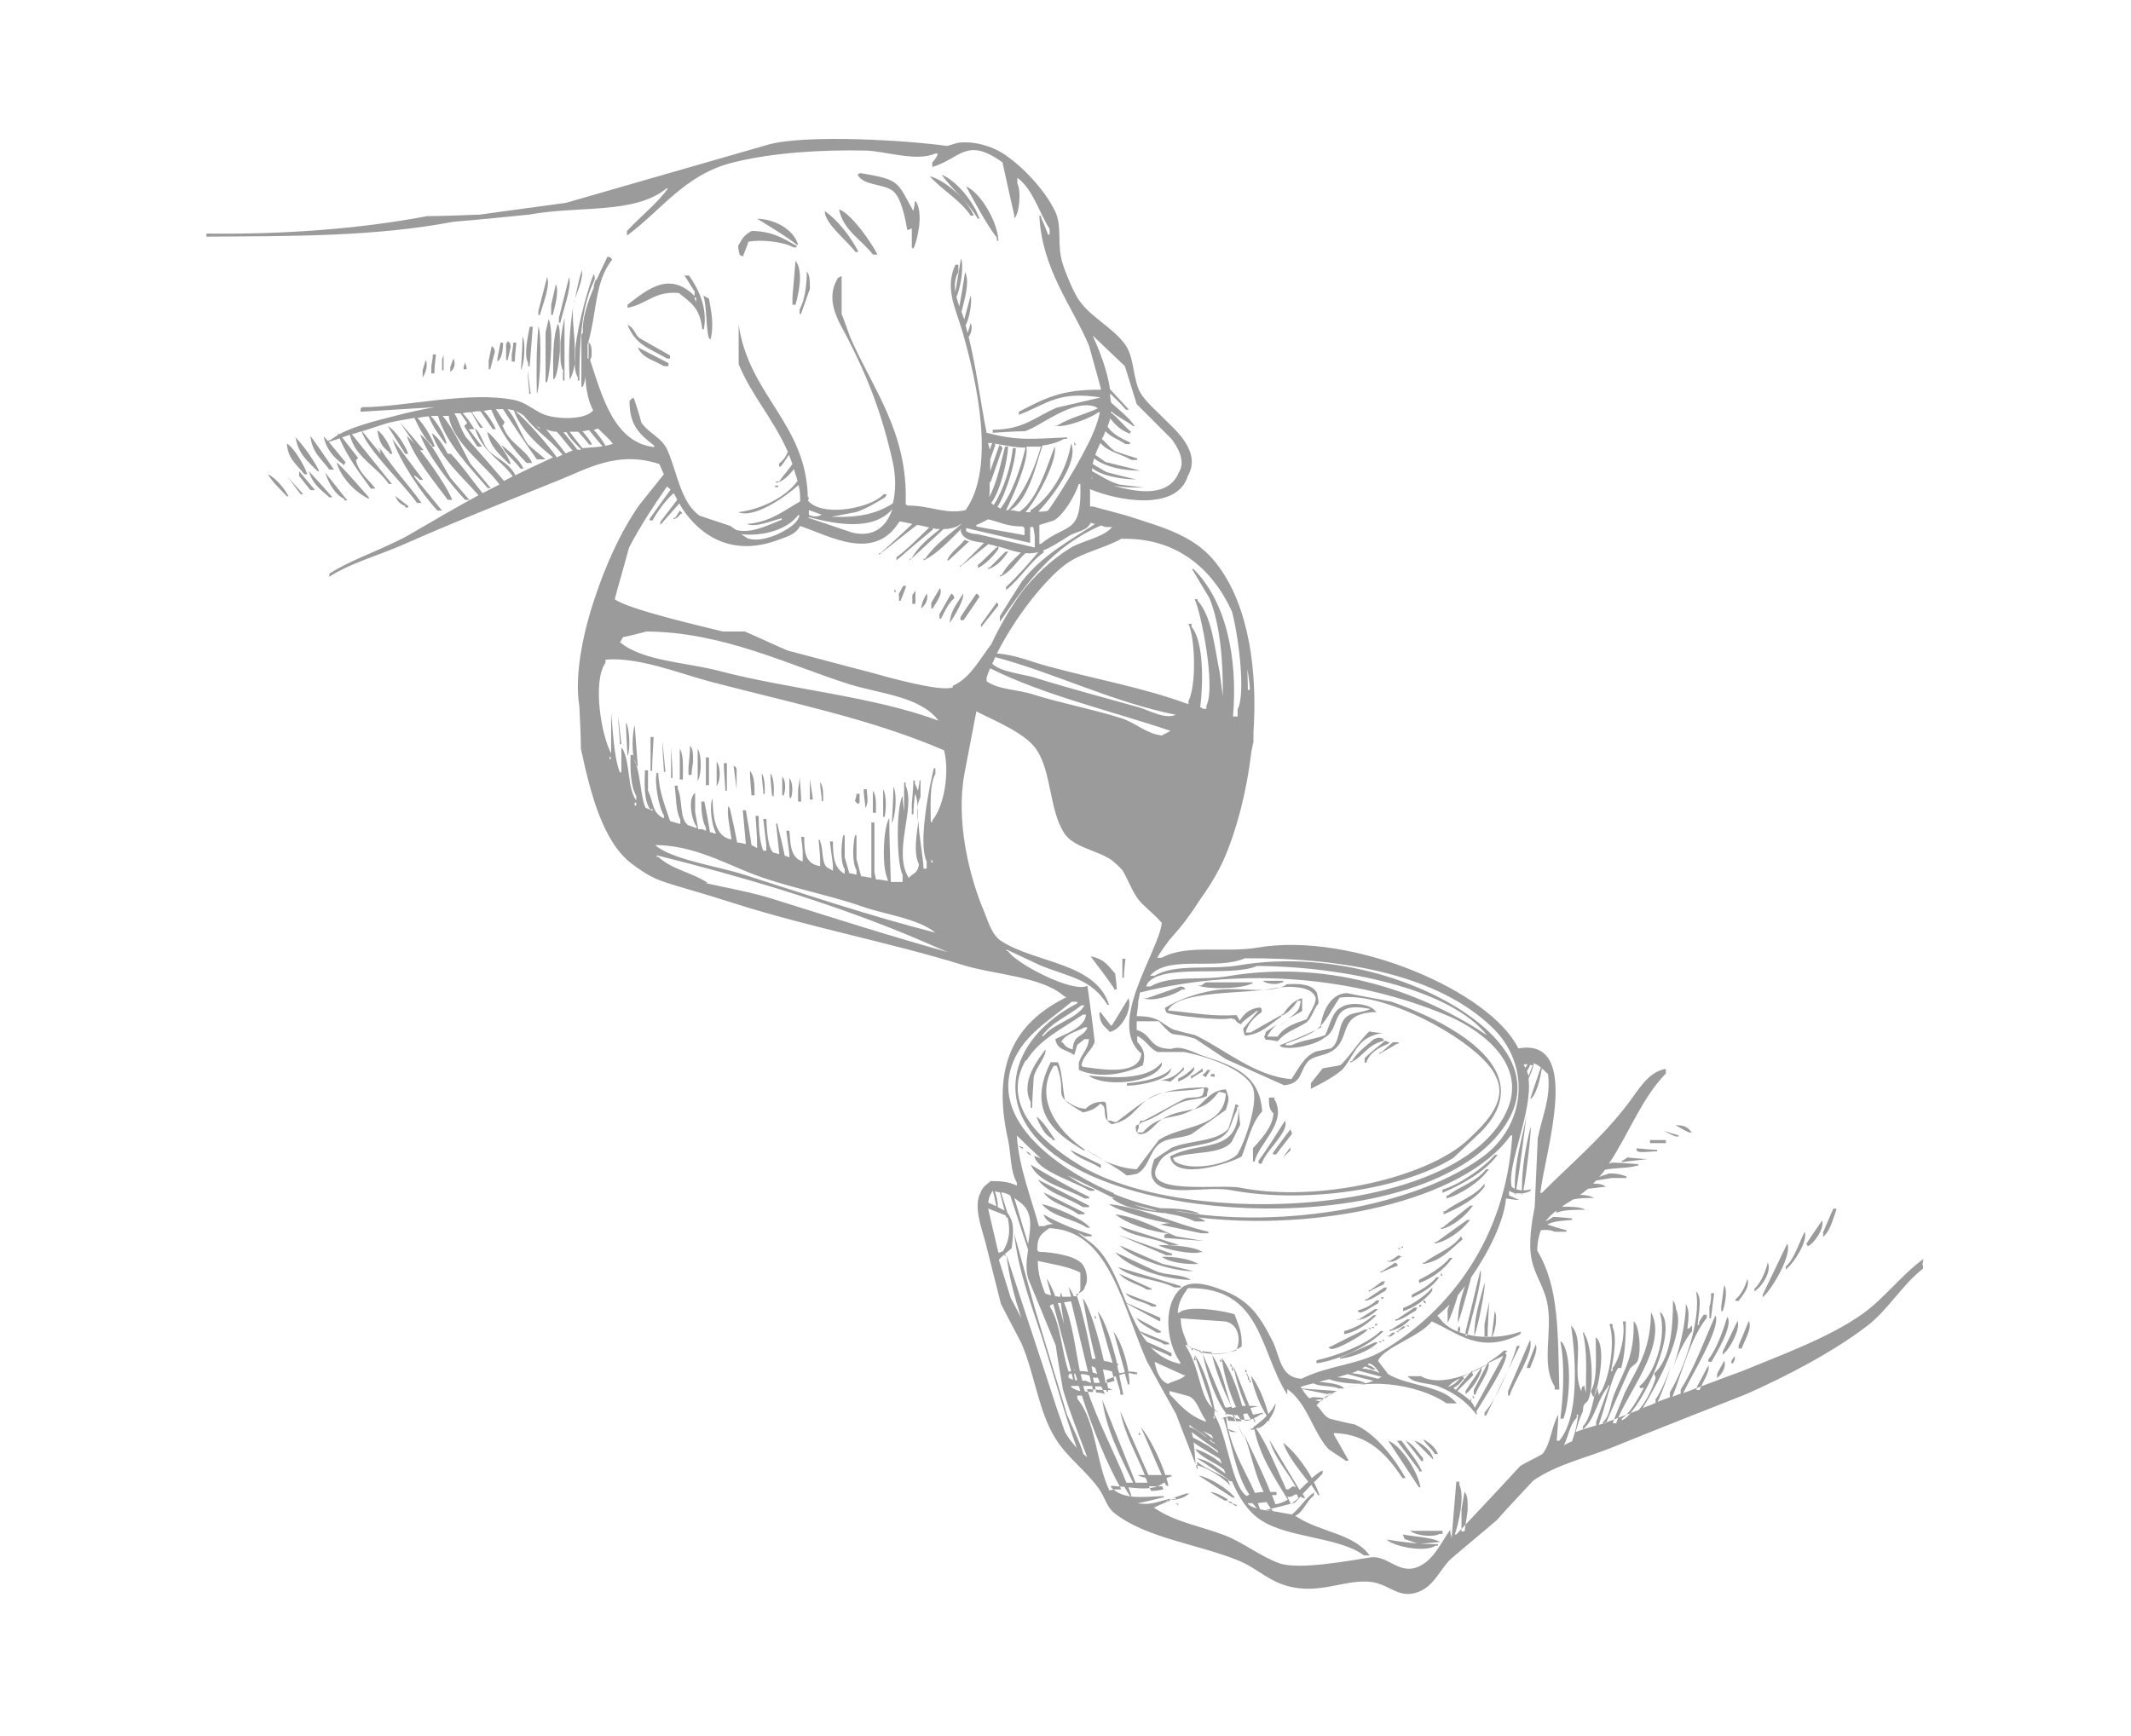 <?xml version="1.0" encoding="UTF-8"?>
<svg xmlns="http://www.w3.org/2000/svg" version="1.1" viewBox="0 0 416 339">
  <defs>
    <style>
      .cls-1 {
        fill: #9b9b9b;
      }
    </style>
  </defs>
  <!-- Generator: Adobe Illustrator 28.7.1, SVG Export Plug-In . SVG Version: 1.2.0 Build 142)  -->
  <g>
    <g id="Livello_1">
      <g id="Livello_1-2" data-name="Livello_1">
        <path class="cls-1" d="M124.5,67.8c2,1,4,2.1,6,3.1v.6h-.9c-1.9-1.2-4.2-1.5-5.1-3.7ZM216.6,201.5c2.3-.4,4.5-4.4,3.7-6.6-1,1.7-2.1,3.4-3.1,5.1l-.3.3c-.7-.9-1.3-1.7-2-2.6h-.3c.1,2.2.9,2.6,2,3.7h0ZM217.4,193.2h.6c0-1-.2-2.1-.3-3.1-1.5-1.7-2.1-2.8-4.8-3.4,1.5,2.1,3,3.9,4.6,6.3v.3h-.1ZM130.2,70h.6v-.6c-2-1.1-4-2.3-6-3.4-1-.9-.9-1.9-2.3-2.6,1.6,4,4.1,4.5,7.7,6.6ZM135.6,57.8v-.9c-.7-1-1.3-2.1-2-3.1h.9c1.8,2.5,3.7,6.3,2.9,10.5h-.3c-.5-4.2-2.1-5.1-4.6-7.1-4.8-.4-6.2,2.2-10,2.9v-.6c3.8-2.9,8.1-6.7,13.1-1.7h0ZM135.6,58.1c0,.3.2.6.3.9v-.9h-.3ZM219.7,187.2h-.6v3.7h.3c0-1.2.2-2.5.3-3.7ZM178.3,48.6c.9-2,1.9-6.8.6-9.1,0,0-.2-.2-.3-.3,0,.7-.2,1.3-.3,2-3.2-5.7-2.5-6.1-10.3-7.4-.2,0-.4.2-.6.3,1.2,2.2,4.8,1.7,6.8,3.1,1.7,1.2,2.5,5.3,2.9,7.7.3,0,.6-.2.9-.3v3.7s.2.2.3.3h0ZM161,41.2c0,2.5,4.4,5.8,6,8h.6c-1.5-2.9-3.9-6.1-6.6-8ZM257,201c.3-.1.6-.3.9-.4v-.4c-.3.3-.6.6-1,.9h.1ZM232.2,291.6h-.6c-1.1.4-2.3.8-3.4,1.1,1,.4,2.9-.2,3.7-.9,0,0,.2-.2.3-.3h0ZM294.1,264.5c-.3,2.5-4.6,8.9-5.9,11.1,0,.2.1.3.2.5h-.3s-.1-.2-.2-.3h0c-1.8-2.3-4.3-4-7.1-5.1-1.8-.7-4.9-.5-6-2h2.6c2.3,1.4,6,.8,9.3-.5-.4.2-.8.4-1.2.6.4.2,0,0,.4.5h-.3c-.5.8-1.1,1.3-1.9,1.7.2.1.3.2.5.4h0c.6-.7,1.1-1.4,1.7-2.1h0c.3-.4.7-.8,1-1.2,0,0-.2,0-.2.1,0,0,.2,0,.3-.1.1-.2.3-.3.4-.5v.2c1.1-.5,2.2-1.1,3.3-1.6-1,.6-2.1,1.2-3.3,1.7,0,.2.1.4.2.6l-3.1,3.1c.5.3.9.6,1.3.9v-.3.3c.4.3.8.6,1.2,1,0-.2.2-.3.2-.5v.7c.3.3.5.7.7,1.2,1.9-3.4,3.7-6.8,5.6-10.2-.8.4-1.8.9-2.9,1.4.3,1.6-1.9,4.3-2.6,6.2h-.3v-.9c.9-1.8,1.9-3.6,2.8-5.4h0c1.3-.8,2.4-1.6,3.1-2.3h.2c.2,0,.4.1.5.2-.2,0-.3.2-.5.3l.3.3ZM282.7,270.8c1.1-.4,1.7-.9,2.3-1.7-1.1.6-2,1.2-2.3,1.7ZM163.8,40.9c.8,4.1,4.5,6,6.6,8.8h.9c-1.3-2.5-4.9-7.7-7.4-8.8h-.1ZM228.2,293.3v-.3h-.6c.2,0,.4.2.6.3ZM230,293.6h-.6c.2,0,.4.2.6.3v-.3ZM144.1,48.1c0,.6.2,1.1.3,1.7.2,0,.4.2.6.3.4-1,.8-1.9,1.1-2.9,2.4-.5,6.9,0,8.8,1.1h.6v-.3c-2.5-1.4-4.8-2.9-8.8-2.9-1.6,1-1.6,1.2-2.6,2.9h0ZM147.8,42.7s6.8,4.1,7.7,5.1h.3c-.8-2.9-4.4-5-8-5.1ZM138.7,66.3c.7-2.7.2-5.3-.3-8-.4-.2-.8-.4-1.1-.6.7,2,.5,6.7,1.1,8.3,0,0,.2.2.3.3ZM251.1,192.3c-3.8,2-9.2.2-14.3,1.1-3.8.7-6.7,1.8-9.4,3.4,0,.3.2.6.3.9.8.6,11.6,1.7,12.5,1.1,1.2.3.8.2,1.4.9.2,0,.4.2.6.3.9-1.1,2-1.6,3.1-2.6h.3c-1,1.1-1.9,2.3-2.9,3.4,0,.5.2,1,.3,1.4,3.2-.2,5-2.3,7.1-3.7v-.3c-2,1.1-4,2.3-6,3.4h-.9c.4-1.8,1.8-3.1,3.1-4v-.6l-.3-.3c-2.1.2-3.1,1.2-4,2.6-.2-.4-.4-.8-.6-1.1-5,.3-8.7-.5-13.4-.9,1.9-4,15.2-3.2,20.5-4.3,2.4-.5,5.8-.5,7.4.6.6.5.5.4.9,1.1.3,1-1.1,3-1.7,4.3-2.5.9-4.3,1.4-5.7,3.4h-2c.4-.9,1-1.6,1.8-2.3-.8.5-1.6,1-2.1,1.4,0,.3-.2.6-.3.9,0,.2.2.4.3.6.8,0,1.5.2,2.3.3,1.8-2,3.3-2.2,5.7-3.7,1-.9,1.4-2.7,2.3-3.7,0-.7-.2-1.3-.3-2-.9-1.8-3.5-1.9-6.3-1.7h.3ZM233.2,216.5c-1.9.5-4,.6-6.3,2,1.9-.6,3.8-.5,6.2-2h.1ZM249.5,200.4c.7-.4,1.4-.9,2.1-1.3-.7.4-1.4.8-2.1,1.3ZM254.2,194.9c-1.7.4-2.9,1.9-3.7,3.1h-.3v.3c1.3-.5,2.4-1.8,3.1-2.9h.6c0,.5-.2,1-.3,1.4-.3.7-1.1,1.4-2.1,2.1.9-.5,1.9-1,2.7-1.5v-2.6h0ZM285.3,299h.6c.2-1.3.4-2.7.6-4,0-1.5.1-3-.6-3.7-.2,1.1-.4,2.3-.6,3.4v4.3h0ZM221.7,220c.1,1.1,0,.9.6,1.4,1.8.4,3.1-2,4.6-2.9h0c-1.2.4-2.5,1.1-3.8,2.6h-1.1c0-.3.2-.6.3-.9v-.6h-.3l-.3.3h0ZM222.3,219.7l.3-.3.6-.6h-.6c0,.3-.2.6-.3.9h0ZM237.9,213.2c.5,0,1,.2,1.4.3-.3,6.9-8.7,6.1-13.1,9.1-1.4,1.9-2.9,3.8-4.3,5.7-2-.1-4.2-.7-6.5-1.7,1.6.9,3.2,1.8,4.5,2.9.7,0,1.3-.2,2-.3,2.4-1.1,2.5-4.6,4.6-6,1.6-1.1,4-.9,6-1.7,2.3-1.6,4.6-3.2,6.8-4.8.3-1,.8-2.1.3-3.1,0-.3-.2-.6-.3-.9-3.2.2-4.1,2.6-6.2,3.9,1.7-.5,3.2-1.2,4.8-3.4ZM215.5,226.5c-1.2-.7-2.5-1.4-3.7-2.1,1.2.8,2.5,1.5,3.7,2.1ZM375.4,247.1v.6c-4,3.1-6.8,8-10.8,11.1-6.6,5.1-15.8,9.9-23.7,13.4-8.6,3.4-17.3,6.8-25.9,10.3-5.4,2.2-11.1,3.4-15.7,6.6-2.4,2.6-4.8,5.1-7.1,7.7-3,2.6-6.1,5.1-9.1,7.7-2.3,2.3-3.3,5.7-7.1,6.6-3.7.8-5.2-2.4-9.7-2.3-4.4,0-8.7,2.2-14,1.1-4.5-.9-6.7-3.6-10.3-5.1-7.9-3.3-18.2-4.4-24.5-9.4-1.4-1.1-1.8-3-2.9-4.6-2.4-3.5-6.3-6.2-8.6-10-3.3-5.3-4-12.5-6.6-18.5-1.3-2.6-2.7-5.1-4-7.7-1-4.1-2.1-8.2-3.1-12.3-.7-2.5-2.3-6.9-.9-9.4.5-1.3,1.1-1.5,2-2.3,2.3,0,3.7.2,5.1.9v-.6c-1.3-2.2-1.1-5.4-1.7-8.3-3.3-14.5,1.2-22.9,11.4-27.9-.2,0-.4-.2-.6-.3-4.4-3.8-13.7-4.1-19.7-6-14.2-4.4-30.1-7.4-44.5-12s-14.6-3.7-20-7.7c-5.8-4.3-8.2-14.2-10-22.5,0-2.8-.2-5.5-.3-8.3-1.1-6.5,1.1-15.5,2.9-20.8,2.2-6.7,5.1-13.2,8.8-18.5l4.8-6c-.3-.7-.6-1.3-.9-2-8.3-2.7-14.1,1-20.2,3.4-10.2,4.1-20.2,8.1-29.7,12.3-5,2.2-10.3,3.6-14.5,6.3v-.6c4.9-3.1,11.1-4.9,16.3-8,4.1-2.4,8.4-4.9,12.8-7.3-3.1-3.6-7.5-7.3-9.1-12.1,1.3.7,2.4,2.7,3.1,4h.6c2.2,2.3,4.2,5.2,6.2,7.7,1.1-.6,2.2-1.1,3.3-1.7h0c-2.7-3.8-9.2-8.2-9.9-13.4-.4,0-.8,0-1.2,0,2.2,2.6,3.8,6.4,5.4,9.3,1.3,1.6,2.7,3.2,4,4.8h-.6c-3.3-3.9-8-8.5-9.7-14.1-.5,0-.9,0-1.4,0,1.3,1.4,2.7,3.7,3.1,5.4h-.3c-1.2-1.7-2.4-3.2-3.2-5.3-.7,0-1.5.2-2.2.3,1.4,1.4,2.9,4.1,3.4,5.6h-.6v-.3c-1.4-1.2-2.5-3.4-3.4-5.3-1.8.3-3.6.6-5.2,1-1.7.5-3.3,1.1-5,1.6,1.2,1.5,2.4,2.9,3.6,4.4,0-.3-.2-.6-.3-.9h.3c2.6,4,5.4,6.9,8,10.5h-.9c-2.3-3.4-9.8-10.5-10.8-14-.6.2-1.3.4-1.9.6,2.6,3.2,5.2,6.5,7.8,9.7h-.6c-2.3-3.4-6.6-5.2-7.6-9.6-.5.2-1,.3-1.5.5,1,1.3,2.1,2.7,3.1,4-.4.7-.5,0-.3.9.7,2.2,2.5,3.5,3.7,5.1h-.9c-2.1-2.9-4.6-6.2-6.1-9.8-.7.2-1.4.5-2.1.7,1.1,1.3,2.2,2.7,3.3,4l-.3.3v.3l-.3-.3c-1.7-1.2-3.3-3-3.7-5.4.3.3.6.7.9,1v-.2h.3c.5-.4,1-.7,1.6-1.1,0-.2,0-.4-.2-.6,0,.2.3.3.4.5,3.7-2,9.2-3.1,13.3-4.2,1.8-.4,3.6-.8,5.4-1.1-4.8.3-9.7.6-14.5.9v-.6l.3-.3c8.2,0,20.8-3.2,29.7-1.4,2.4.5,4,2.2,6,2.9,2.6.9,8,1,9.4-.9-.8-1.3-1.5-4.1-1.5-6.7,0,.7-.3,1.5-.5,2.1h-.3v-10c0-.2.2-.4.3-.6-.2-2.6.9-5.8,2.1-8.7,0-.7.3-1.3.5-1.8,0,0,0,.3,0,.4.9-2.1,1.8-3.8,2.2-4.7.9.3.4,0,.9.6-3.5,4.4-2.9,10.3-4.8,16.6,0,1,0,2,0,2.9v-.2h.2c0-1.1,0-2.2,0-3.2.6.6.6,1.2.6,2.6,0,.3-.2.6-.3.9,2.3,6.9,4.6,16.1,12.5,17v-.3c-2.7-2.1-4.9-3.9-4.8-8.8.5-.2.5-.8.9-.3.5,1.5,1,3,1.4,4.6,1.4,2.1,4,2.9,5.1,5.4,1.9,4.3,2.6,10.3,6.3,12.8,2,.7,4,1.3,6,2,.4.3.8.6,1.2.8,3,.8,6.8-1.3,8.8-2v-.3c-1.8.4-5.1,1.9-6.8,1.1,4.5-.3,7.4-2.7,10.4-4.4,0-1,0-2.1-.3-3.2-2.7,2.4-8.7,6.6-11.8,5.3,4.4-.5,9.3-2.9,11.6-6.1-.2-.8-.5-1.5-.7-2.3-1,1.1-1.7,2.2-3.5,2.7v-.3h.6c.9-1.3,1.8-2.2,2.6-3.4h0c-.2-.6-.5-1.2-.7-1.8-.5.8-1,1.6-1.6,2.3h-.3v-.6c.8-.6,1.3-1.3,1.7-2.3-3-6.7-7.1-11-9.6-17.1v-7.7c2,13.8,13.2,19.3,13.5,33.7h.2c0,.3-.1.5-.2.6h0c0,0,.2.3.5.5,3.2,2.7,12,.9,14.3-1.7h.6c0,.2-.2.4-.3.6-1.7,1-3.6,2.2-5.7,2.9-1.6.3-3.2.6-4.8.9,5.5.2,8.8-.6,12-2.6.6-2.4.6-5.3,0-8-2.1-9.5-4.9-16.6-8.8-24.2-1.3-2.6-4.4-6.9-2.3-11.1.4-.9.3-.7,1.1-1.1v7.4c.6,1.5,1.1,3,1.7,4.6,4.4,10.1,11.3,18.5,10.8,32.5l.3.3c4.6,0,7.5,1.8,11.4.9,6-8.4,2.1-25.4-.6-34.8-1.4-4.8-3.5-8.4-1.4-13.1h.6v1.4c-.7,1.2-.8,2.6-.6,3.9.4-2.2.7-4.3,1.1-6.5.6,1.1,0,5.6-.9,7.5.2.6.4,1.3.6,1.9v-.2c.4-2.2.8-4.4,1.1-6.6,1,1.9-.2,5.8-.7,7.8.2.4.3.9.5,1.3v.3c.4-1.6.9-3.2,1.3-4.8.3,1-.2,4.5-1,5.8.1.5.3,1,.4,1.5.2-.6.4-1.2.6-1.9.4.8.1,2-.4,2.7,1.5,6,2.2,12.1,3.5,18.7,6.2,1.6,8.6,1.2,15.7.9v.3h-.6c-1.2.7-2.7,1.1-4.2,1.3-1.3,4-2.8,10.8-6.3,12.6.6,0,1.2.2,1.8.3,3.5-2.2,5.3-8.7,6.9-12.7.6,2.3-3.1,9.8-5.7,12.8h1s0-.2-.1-.3c3.9-2.5,7.1-7.7,8-13.1,1.6,3.6-3.9,10.7-6.4,13.3.6,0,1.3,0,1.9-.2,1.7-2.4,5.1-7.7,7.5-12.4v-.2h.1c1.3-2.5,2.2-4.9,2.5-6.6h-.3c-1.3,1.1-6.8,3.2-8.6,2.6h.6c2.3-1.5,5.7-2.3,8-3.4-.2,0-.4-.2-.6-.3-4.5-1.5-10.4,3.7-13.7,4.8-2.1,0-4.2.2-6.3.3v-.6c6.1,0,8.4-2.6,12.5-4.3,2.9-.7,5.7-1.3,8.6-2-8.4-1.3-10.3,1.2-16,3.4v-.6c5-2.6,8.3-4.4,16-4.3v-.3c-.8-2.8-1.5-5.5-2.3-8.3-3.3-7.8-9.2-14.9-9.7-25.4h.3v.3c.5,1.1,1,2.3,1.4,3.4h.3v-1.1c-2.1-3.3-3.2-7.7-6.3-10v1.1c.8,1.5.4,6.1-.6,6.8v-.6c-.8-3.4-1.5-6.8-2.3-10.3-7.1-5.1-8.2-.7-13.7.9v-.9c.5-.5.8-.9,1.1-1.7h-.6c-3.5,1.6-9.8-.5-13.4-.6-8.6-.2-18.3.4-25.9,2.3-9.5,2.3-14.1,9.4-20.8,14.3v-.9c2.5-2.7,5.9-5.4,8-8.3h-.3c-6.3,5.1-17,3.3-26.8,5.1-4.9.5-9.9,1-14.8,1.4-15.2,2.9-31.4,2.8-48.2,2.9v-.6c15,.2,29.9-.9,43.1-3.4,3.4,0,6.8-.2,10.3-.3,5.6-.8,11.2-1.5,16.8-2.3,13.2-3.8,26.4-7.6,39.6-11.4,7.5-2,27.1-.8,34.8.3.7-.2,1.3-.4,2-.6,3.4-.5,6.9.8,8.8,2,3.8,2.4,8.3,7.2,10.3,11.4,1.4,3,.3,6.4,1.4,10,.5,1.7,2,5.4,3.1,7.1,2.2,3.4,6.7,5.5,9.1,8.8,1.7,2.3,1.5,5.6,2.6,8.6.9,2.3,3.5,4.3,5.1,6,2.1,2.1,7.3,6.4,4.6,11.1-2.1,7-13.7,4.9-19.1,2.6v3.4h.6c2.1.6,4.2,1.1,6.3,1.7,7.8,2.5,14,4.1,18.2,10,5.9,8,7.6,20.4,6.8,32.4v1.8c-.1.6-.3,1.3-.4,1.9-.9,7.7-2.8,15.1-5.3,20.9-1.4,3.2-3.2,5.9-5.1,8.6-1.7,2.7-3.6,5.1-5.6,7.3-.8,1.1-1.7,2.3-2.4,3.5h.9c4.8-2.7,12.5-.9,18.8-2,18.5-3.1,45.4,8.6,50.8,19.7,12.6-2.2,5.2,20.3,4.3,28.2h.3c5.8-5.8,11.8-10.8,16.8-17.4,1.8-2.3,3.9-6.3,7.4-6.8v.9c-4.7,4.8-7.3,11.9-11.1,17.6.2,0,.4-.2.6-.2,1.7,0,3.4.2,5.1.3v.3h-.3c-1.3.5-4.5.4-6.2.8-.3.5-.7.9-1.1,1.4.6-.3,1.3-.4,1.9-.7,1.5,0,2.4.2,3.4.6v.3h-2.9c-1,.2-2,.3-3,.5-.2.2-.4.4-.6.6,1.1,0,1.8.1,2.5.6-1.2.1-2.3.3-3.5.4-.2.2-.3.3-.5.4-.4.3-.7.6-1.1.8,1.1,0,2.1.2,2.8.6-1.3,0-2.8,0-4.1.3-.8.5-1.5.9-2.2,1.4,1.7,0,3.6,0,4.6.6-2.1,0-4.3,0-5.7.6v-.4c-.8.6-1.5,1.3-2.1,2.1.5-.3,1-.5,1.5-.9,1.2,0,2.5.2,3.7.3v.3c-1.4.1-3.8.2-4.8.9,1.2.4,2.5.8,3.7,1.1v.3h-2.3c-.8-.4-1.8-.4-2.7-.3-.4,1.1-.7,2.4-.7,4,4.3,7.1,4,16,4.3,27.1h-.9v-.6c-2.7-4.2-.4-10.6-1.4-16-.6-3.4-2.5-5.7-3.1-8.8-.7-3.2.1-7.7.6-10.3.2-4.5.4-8.9.6-13.4.8-4.1,2.6-7.8,2-12.5-.5-.4-.8-.8-1.2-1.1-.3,2-1.1,5.2-2.2,6v-.3c.7-2,1.3-3.9,2-5.9-.4-.3-.8-.6-1.4-.8-.1.9-.6,2.2-1,3,.8,6.6-4.3,17-3.3,21.1.2.2.4.3.6.4,0-5.9,1.5-9.7,2.3-14.4,0,0-1.3,10.8-2,14.5.4.1.7.2,1.1.2,0-4.7.8-8.7,1.7-12.4.2.5-.8,9.3-1.4,12.4.4,0,.9,0,1.4-.2v.3c-.5.3-1,.4-1.6.5,0,.2,0,.3-.1.3v-.3h-1.3c0,.2,0,.3-.1.4v-.4c-.4-.2-.8-.3-1.1-.5v.9c.7.3,1.3.6,2,.9-.9,0-1.7-.2-2.6-.3-.4,4.5-3.4,10.5-6.8,15.4-.8,3-2.2,8.1-2.6,8.9,0-2.6.6-5,1.4-7.2-.5.6-.9,1.2-1.4,1.8-.6,2.1-1.5,4.5-2,5.4v-2.6c.1-.3.3-.7.4-1-.9.9-1.7,1.6-2.4,2.2l.3.3c.9,1.3,2.2,2.2,3.7,2.8v-.5c0-.2.2-.4.3-.6.2.5.2.8,0,1.2,1.9.7,4,1,6.3.9.2-1.7.4-3.3.6-5,.6,1.1.1,3.9-.5,5,1.9,0,3.8-.4,5.6-1v.3l-.3.3c-7.8,3.8-11.9-.3-17.1-2.6-2.3,3-9.3,5-10.5,7.7.7.9,1.3,1.7,2,2.6,3.8,2.3,10.3,2.2,13.1,5.4l.3.3h-2c-5.7-3.9-16.9-5.5-23.1-1.5h.6-.8c-.8.5-1.5,1.2-2.1,1.9,1,.8,1.3,2,2.6,2.6,1.6.4,3.2.8,4.8,1.1,4.1,1.7,7.9,6.7,10,10.5h-.6c-2.9-4.3-6.4-8.6-13.4-8.8v.3c1,1.7,1.9,3.4,2.9,5.1h-.6c-1.1-.8-2.3-1.5-3.4-2.3-3.1-3.5-4-8.8-8-11.7v1.1c-5.5-8.6-4.9-21-19.4-20.8-1,1.5-1.8,2.5-2,4.8h.3c1.7-1.6,9-.3,10.8.3.8,2.2,1.5,3.4,1.4,6.3-1.7,1.1-3.8,1.6-5.9,1.5,2.1,2.8,2.7,7,4,10.5.3,0,.5-.1.8-.2-1.4-2.9-2.5-6.9-2.8-9.6,1.5,1.9,3.1,6,4,9.4h.7c-1.1-2.4-2-5.5-2.4-7.8,1,2.6,2.1,5.2,3.1,7.8.6,0,1.2,0,1.8.1-.4,0-1,.2-1.6.3.2.4.3.9.5,1.3.6-.1,1.2-.2,1.9-.4v.3h-.3c-.5.3-.9.6-1.4.8,0,.2.2.4.3.7h-.3v-.3s-.1-.2-.2-.3c-.5.2-1,.2-1.5.2h-.3c-.4,0-.8-.1-1.2-.2,0,.1.1.3.2.4,0-.1-.1-.3-.2-.4-.5-.1-1.1-.3-1.6-.5h0c0,.1-.6.1-.6.1v-.3h-.1.1v-.3c-2.1-2.6-3.9-8.1-4.6-11.7,1.5,3.5,2.9,7,4.4,10.5h.4c.3,0,.5-.1.8-.2-1.6-3.2-3.1-6.9-3.9-10.6-.6,0-1.2-.1-1.8-.2v.4h-.3v-.5c-.5-.1-1.1-.3-1.6-.5,0,.1,0,.3.1.4h-.3v-.5c-.4-.2-.8-.4-1.1-.6v.3c2.9,4.6,2.6,9.7,5.2,12.1-1.2-3.5-2.3-6.9-3.5-10.4,1.7,2.3,3.3,7.2,3.9,10.7.3.2.5.4.8.5-.3,0-.5-.2-.8-.3v.7h-.1c2.6,3.9,3.4,14.1,6.4,16,.2-.1.3-.2.5-.3-2.7-3.9-3.5-10.2-5.1-15.1h.6c0,.8.2,1.6.3,2.3.6.2,1.1.4,1.7.6-1.1,0-1.2,0-1.6-.5,1,4.6,3.5,8.5,5.2,12.4.5-.1,1.1-.2,1.7-.2-1.8-3.4-2.4-7.6-3.9-11.4,1.8,3.8,3.7,7.6,5.2,11.4h1.2v.6h-.9c.2.6.5,1.2.7,1.8.9-.1,1.7-.5,2.4-.9-2.4-4-5.5-8.5-6.5-13.7-.2,0-.5,0-.7.1v-.3h.3c.1,0,.2-.2.3-.3v-.3s0,.1.1.2c.9-.7,1.7-1.3,2.4-2.1-1.4-2-2.6-5.5-3.1-7.8,1.4,1.7,2.7,4.8,3.4,7.5.5-.6,1-1.2,1.4-2.1.1.7-.4,2-1.2,3.1v.3h-.3c-.5.7-1.2,1.2-1.7,1.4-.2,0-.4,0-.6.1,2.2,3.1,4.1,8,5.9,11.9h.4c.3-.2.6-.4.9-.6.2,0,.4.1.6.2-1.6-3.1-4.1-5.5-5.2-9.3,2,3.3,3.9,6.5,5.9,9.8.6-.5,1.1-1.1,1.7-1.6-1.8-2.4-3.9-4.8-4.9-7.6,1.8,1.3,4.1,4.2,5.6,6.9.7-.6,1.4-1.2,2.1-1.5v.6c-.6.6-1.1,1.2-1.7,1.7.5.9.8,1.8,1.1,2.5h-.3c-.4-.7-.9-1.3-1.3-2-.6.6-1.1,1.2-1.7,1.8.2.3.3.5.5.8h-.3c-.2,0-.4-.2-.6-.3h0c-.4.4-.7.8-1.1,1.2-1.9.5-3.8,1-5.7,1.4,1.7.3,3.4.6,5.1.9,1.6-1.3,2.6-3.1,4.3-4.3v.6c-1.5,1.1-2,3.2-3.7,4,.2,0,.4.2.6.3,4.6,2.9,10.8,3.1,14,7.4h-1.1c-4.8-3.6-14.7-3.4-20-6.8-2.7-1.7-4.4-4.5-5.8-7.7h-.4c-1.6-1.4-4.7-2.3-6.4-3.8,0,.5,0,.9.2,1.3h-.3v-.3c-1.3-3.4-2.7-6.8-4-10.3-1.9-3.4-3.8-6.8-5.7-10.3-1.8-4.1-3.2-8.4-4.8-12.3-2.6-6.1-6-13.4-14.3-13.7-1.5,1.2-2.3,1.5-2.3,4.3l.3.3c2.7.1,7.9.8,8.8,2.9.5.8.9,2.7.3,3.7-.3.9-.4,1-1.1,1.4-.2.1-.4.2-.7.3,1.2,3.2,2.3,8.4,3.1,12.6h.7c-1.1-4-2-8.9-2.5-11.8,1.4,1.8,3,7.4,4.1,12.2.6.1,1.1.2,1.7.4-1-3.3-1.9-6.7-2.9-10,1.4,1.5,2.8,6.1,3.8,10.2h.2v.3h-.2c.1.5.2,1,.4,1.5.4,0,.8-.1,1.1-.2-.7-2.6-1.5-5.3-2.2-7.9,1.3,1.7,2.4,4.9,2.9,7.8.6,0,1.1,0,1.7.2v.3h-.6c-.3-.1-.7-.2-1.1-.2.1.7.2,1.5.2,2.2h-.3c-.2-.7-.4-1.4-.6-2.1-.4,0-.7.2-1.1.3.3,1.5.6,2.8.8,3.8h-.6v-.6c-.3-1-.6-2-.9-3-.6.2-1.2.5-1.8.7.1.6.2,1.1.3,1.6.3.1.7.3.9.4h-.9v.3h-.3v-.3h0c-1.3,0-2.6-.1-3.8-.2,2.1,6.4,5.4,12.4,7.7,18.3h1.3c-2.3-4.8-5.3-10.4-6-16.2,2.2,5.4,4.3,10.8,6.5,16.2h2.3c-.1-.3-.2-.7-.4-1-.7-.1-1.2-.3-1.5-.5h1.4c-1.6-4-4-8.1-4.8-12.5,1.8,4.2,3.7,8.4,5.5,12.5h2.6c-1.4-3.1-2.7-6.3-4.1-9.4,1.8,2.2,3.7,6.1,4.8,9.4h1.2v.3h-.3c-.2.1-.4.2-.7.3.2.5.3,1,.4,1.5h-.3s-.2-.2-.3-.3c0,0,0-.2-.1-.3h-.2c-1.8,1.4-4.3,1.2-6.9.9.2.6.4,1.1.6,1.7h-.3c-.4-.6-.7-1.2-1.1-1.8-.9,0-1.8-.2-2.6-.2v.3c2.4,2.4,5.8,1.9,10.3,1.7v.3h-.3c-1.6.4-3.2.8-4.8,1.1,3,.5,4.4-.6,7.4-1.1v.3h-.6c-1.2.6-2.5,1.1-3.7,1.7.2,0,.4.2.6.3,3.8,2.5,9,3.4,13.4,5.1,3.7,1.5,7.1,4.2,10.5,5.4,3.8,1.4,13.7-.5,17.7-1.1,3.6-.6,5.7,3.6,9.7,1.7,2.9-1.4,4.2-4.6,6-7.1,0,.6.2,1.1.3,1.7v-.3c.3-3.6.6-7.2.9-10.8h.6v.6c1.1,2.2-.2,7.8-.9,9.7h.3c4.2-4.5,8.4-8.9,12.5-13.4,1.4-.8,2.9-1.5,4.3-2.3,1.7-2.1,1.7-5.2,3.1-7.7,0,1.7-.2,3.4-.3,5.1h.5c3.9-4.6,3.3-15.7,2.3-22.5,2.8,2.8.1,8.9,2,12.8.2-1.1,0-.6.6-1.1,0,.5.2,1,.3,1.4,0-4.5.3-8.1-.6-11.7h.3v.3c1.4,1.7,2.1,10.7.6,13.1-.7.7-.8.5-.9,2-.6,1.2-1,2.6-1.4,4,1.3-.5,2.6-.9,4-1.3v-.7c.9-2.4,1.7-4.8,2.6-7.1h-.3v.3c-1.9,2.1-2.5,6.1-4.6,8l-.3.3v-.6c1.5-1.5,2-5,2.6-7.4h.3c0,.5.2,1,.3,1.4v-.3c1.7-2,3.3-9.6,2-13.7h.6v.6c1,2,.1,6.6-.3,8.6h.3v-.6c1.4-1.7,2.6-6.5,2-9.1h.6c0,3.5-.2,6.5-.9,9.1h-.6c-1.3,1.7-2.6,7.9-3.8,11.1.8-.2,1.6-.5,2.3-.8,1.8-.7,3.7-1.4,5.5-2.1,1.4-1.5,2.7-4.2,3.3-6.2,0-.2,0-.3-.3-.9,3.1-2.8,3.7-8.3,3.7-14.3q.5.6.6,1.7c2,4.4-3.9,15.1-6.5,19.3.8-.3,1.7-.6,2.5-1v-.7c1-1.4,2-3.7,3-6.4-.8,2.4-1.6,4.8-2.6,6.9.8-.3,1.6-.6,2.4-.9v-1c2.6-4.1,6.2-14.2,5.1-19.7,1.3,1.3.5,4.2.3,6.6h.3v-.6c.3-.5.6-1,.9-1.4h.6v.6c-3.2,4-4.7,10.3-6.7,15.4l1.6-.6v-.8c2.9-4.6,4.5-9.4,6.8-14.5,1.1,2.5-4.7,11.7-6.3,15.2,3.8-1.4,7.6-2.9,11.5-4.3,7.5-3.1,16.9-6.5,23.4-11.1,4.4-3.1,7.7-7.7,12-10.8l-.2,1.1ZM224.3,290.2c.1.3.3.6.4.9.8,0,1.6-.1,2.4-.3,0-.2-.2-.4-.2-.6h-2.6,0ZM252,293.7c.5-.4,1-.8,1.5-1.2-.1-.2-.2-.4-.3-.7h-.4c-.6.4-.9.6-1.5.4.2.5.5,1,.7,1.5h0ZM245.5,293.4c.2.4.3.9.5,1.3.9.2,1.7.3,2.5.3-.5-.5-.9-1.1-1.2-1.7-.6,0-1.2.1-1.8.2h0ZM243.6,293.6s.2.2.3.3c.5.3,1,.5,1.5.6-.3-.3-.6-.6-.9-1h-.9ZM242.7,276.1c.1.5.2.9.3,1.3.4,0,.8,0,1.2-.2-.2-.4-.5-.8-.7-1.2-.3,0-.5,0-.8.1h0ZM240.8,276.2c.2.4.4.8.5,1.3h1.1c-.3-.4-.5-.8-.8-1.2h-.9,0ZM239.2,276c.2.5.4.9.6,1.4.4,0,.9.1,1.4.1-.2-.4-.4-.8-.6-1.3-.5,0-1,0-1.4-.3h0ZM298.1,209.2c.1.3.2.6.3.9h0c.3-.7.5-1.4.8-2.1-.2,0-.3,0-.5-.1-.1.4-.4.8-.6,1.2h0ZM297.5,208c.1.2.2.4.3.5.1-.2.3-.5.4-.7h-.7v.3h0ZM213.2,92c1.7.9,3.4,2.1,5.3,2.6,1.6.2,3.2.4,4.8.6-1.9,0-4,0-6-.4,4.8,1.4,10.8,2.3,12.8-2.5,1.5-2.3-.3-5.1-1.4-6.6-2.3-2.3-4.6-4.6-6.8-6.8-.8-2.5-1.5-4.9-2.3-7.4-2.1-2-4.2-4-6.3-6,1.3,2.9,2.8,6.6,3.4,10.5,1.2,1.3,2.5,2.7,3.7,4h-.6c-1-1.2-2.1-2.2-3.1-3.2,0,.6.1,1.2.2,1.8,1.5,1.4,3.7,3.1,4.6,4.6h-.3c-1.4-1.1-3.1-1.8-4.3-2.9v.3c1.4,1,2.7,2.8,4,3.8h-.3v.3c-2-.8-2.8-1.7-3.9-3-.1.6-.3,1.1-.5,1.6,1,1.5,2.7,2.3,4.4,3.1v.3h-.9c-1.5-1-2.9-1.4-3.9-2.5-.2.5-.4,1-.7,1.5.9.8,1.6,1.8,2.6,2.4,1.4.5,2.9,1,4.3,1.4v.3h-1.1c-2.2-1.2-4.6-1.6-6.1-3.3-.3.7-.7,1.5-1,2.3.7.5,1.3.9,2,1.4,2.3.6,4.6,1.1,6.8,1.7-3.2,0-6.9-.7-9-2.4-.1.3-.2.7-.3,1.1.9.5,1.8,1.1,2.8,1.6,1.9.5,3.8,1,5.7,1.4-2.9,0-6.8-.7-8.6-2.2,0,.3,0,.5-.1.8v-.2ZM213.1,93.4c.2,0,.4,0,.6.2-.2,0-.4-.2-.6-.4v.2ZM117.5,83.5s0,0,.2,0h0c0,0-.2,0-.2,0ZM104.7,83.1l.7.7c0,0,0-.2-.2-.4-.2,0-.3-.2-.5-.3ZM108.2,89.5c-3-2.4-6.6-5.6-7.9-9.4-.4,0-.8-.2-1.2-.2,1.7,1.9,2.6,5.1,4,6.9,1.1,1,2.3,1.9,3.4,2.9h-1.7c-2.2-3.1-4.4-6.4-6.6-9.8-.3,0-.7,0-1.1,0h-.3c.6.8,1.1,1.8,1.7,2.5-.2.8-.6.5-.3.9,1.2,3.3,4.4,4.3,5.7,7.1h-1.1c-3.1-3.1-5.2-6.4-6.9-10.4-.5,0-1,.2-1.5.2,1,1,1.9,2.5,2.4,3.6h-.6c-.8-1.2-1.6-2.3-2.4-3.5-.6,0-1.1,0-1.7.2.7,1,1.4,2,2.2,3h-.6c-.6-1-1.1-2-1.7-3-.6,0-1.1,0-1.7.2.9.8,1.7,2.1,2.3,3.1h-1.1c.9,1.1,1.7,2.3,2.6,3.4h-.9c-.9-1.3-1.7-2.7-2.6-4l.6-.6c-.4-.6-.9-1.3-1.3-1.9-.4,0-.8,0-1.2,0,.9,1.4,1.2,3.1,2.3,4.7,2.5,2.8,5,5.7,7.4,8.5.6-.3,1.1-.6,1.7-.9-2.5-3.4-5.9-4.7-7.4-9.4,1.3,1.1,1.5,3,2.6,4.3s4.2,2.5,5.3,4.9c2.6-1.3,5.2-2.5,7.8-3.7l-.2.2ZM109.8,88.8c-2.4-3.1-5.2-4.6-7.5-7.6-.5-.4-1-.7-1.7-.9,1.9,1.4,6.6,6.8,8.1,9,.4-.2.7-.3,1.1-.5ZM111.8,88c-1.1-1.2-2-2.5-3.1-3.7-.7,0-1.5-.2-2.1-.5,1.3,1.6,2.6,3.1,3.8,4.7.2,0,.5-.2.7-.3.2,0,.5-.2.7-.2ZM113.4,87.7c-1-1-2.1-2-2.8-3.3h-.6c.9,1.1,1.9,2.3,2.7,3.4.2,0,.5,0,.7,0ZM120.2,86.6h-.6c-.8-1.1-1.9-1.9-2.8-2.9-.3,0-.6.2-.9.2,1,1.1,1.9,2.3,2.3,3.2h-.6c-.9-1-1.7-2-2.6-3.1-.4,0-.9.2-1.3.2.7.8,1.4,1.7,1.9,2.6h-.6c-.6-.9-1.4-1.6-2.1-2.5h-1.7c.8,1.1,1.7,2.2,2.5,3.2,2.2-.2,4.7-.2,6.5-1.1v.2ZM213.4,271.6c0-.3-.2-.6-.2-1h-1.7c0,.4.2.8.3,1.1.5,0,1,.1,1.6.1v-.2h0ZM215.3,267.4c.2.9.4,1.8.5,2.6.6,0,1.2-.2,1.8-.4-.2-.6-.4-1.2-.5-1.8-.5-.2-1.1-.3-1.7-.4h-.1ZM215,270.7h-1.2c0,.5.1.9.2,1.2.6,0,1.2.1,1.7.3-.2-.4-.4-.9-.7-1.4h0ZM214.4,269h-.7s-.2,0-.3-.1c0,.4.1.8.2,1.1h1.1c-.1-.3-.2-.7-.4-1h0ZM213.1,266.8c0,.4.2.8.2,1.2.3,0,.6.2.9.3-.1-.4-.3-.8-.4-1.3-.3,0-.5-.2-.7-.3h0ZM212.7,268.6c-.5-.2-1.1-.3-1.7-.3,0,.4.2.9.3,1.3h.7c.3.2.7.3,1,.4-.1-.5-.2-.9-.3-1.4ZM209.2,254.1c-.5,0-1,.1-1.5.2,1.6,3.7,2.2,8.9,3.1,13.4.5,0,1.1,0,1.6.2-1.1-4.6-2.2-9.2-3.3-13.8h0ZM209.8,267.7c-.2-.6-.3-1.3-.5-1.9-.4-1.9-.8-4.1-1.4-6.2-.3-1.8-.6-3.5-.8-5.2h-.6c.5,1.5,1,3.3,1.5,5.1.4,2.1.9,4.1,1.4,6.2.1.7.2,1.3.3,1.9h.2,0ZM209.7,268.2c0,.5.1.9.2,1.3h.4c-.1-.4-.3-.9-.4-1.3h-.2ZM205.6,254.6c-.3.1-.6.3-.7.4,2.2,3.5,2.3,8.7,3.7,12.8.2,0,.3,0,.5-.1-1.2-4.4-2.3-8.8-3.5-13.1h0ZM208.6,269c.3.2.6.3.9.4-.1-.4-.2-.8-.3-1.2h-.3s-.2.2-.3.3v.6h0ZM209.1,270.8c.5.4,1.1.7,1.8.8-.1-.3-.2-.7-.3-1h-1.5v.3h0ZM202.6,246.2c0,2.6.7,4.4,1.4,6.3.3.2.7.3,1.2.4-.3-1.1-.6-2.2-.9-3.3.5.7,1.1,1.9,1.7,3.5.3,0,.6.1,1,.1v-.8c.2.2.3.5.4.8h1.7c-.2-.6-.3-1.3-.5-1.9.3.4.7,1,1,1.8.2,0,.5,0,.7-.1.2-.4.4-.8.6-1.1v-3.4c-2.1-1.2-5.7-1.7-8.3-2.3h0ZM228,270.2c1-.6,2.7-.8,3.4-1.7h-.3c-1.9-.9-3.8-1.7-5.7-2.6.3,1.7,1,3.7,2.6,4.3h0ZM238.2,284.9c-1.4-1-3.9-2.2-5.2-3.3.2,1.4.3,3,.4,4.4,2.4.6,5.4,2.5,6.8,4.1-.2-.4-.4-.8-.5-1.3-2-1.4-4-2.8-6.1-4.1,2.3.4,3.9,1.8,5.6,3,0-.3-.2-.5-.3-.8-1.7-1.4-4.4-2.2-5.6-4,1.7.5,3.7,1.6,5.2,2.9-.1-.4-.3-.7-.4-1.1v.2ZM232.6,279.5c.1.4.2.8.3,1.2,1.6.8,3.5,1.8,4.9,3,0-.2-.1-.4-.2-.5-1.7-1.2-3.4-2.4-5-3.6h0ZM235.9,281c-1-1.2-2.6-1.8-3.7-2.8v.4c1.5.5,2.5,1.5,3.7,2.3h0ZM236.8,276.7c0,.1.2.2.3.4v-.6h-.2v.3h-.1ZM236.8,281.6c-.2-.2-.4-.4-.6-.6v.3c.3.2.6.4.9.6,0,0,0-.2-.1-.3h-.3.1ZM236.5,280.2c-.6-.3-1.1-.5-1.7-.8.6.5,1.3,1,2,1.5,0-.2-.2-.5-.3-.7ZM231.7,272.5c-1.1-.3-2.3-.6-3.4-.9v.6c2.2,2.3,3.8,4.2,7.1,5.4v-.3c-1.2-1.4-1.7-4.4-3.7-4.8h0ZM230.5,257.4c0,2.4.9,3.6,1.4,5.4.6.4,1.3.7,2,1v-.4c0,.2.2.3.2.5,2.2.7,4.5.5,7.2-.2,1.1-2.2.4-5.4-2.3-5.7-2.9-.2-5.7-.4-8.6-.6h.1ZM258.3,273.2c-.6,0-1.1.1-1.7.2.4,0,.8.2,1.3.2l.4-.4h0ZM260.2,272c-.4,0-.7.1-1.1.2-1.6-.3-3.3-.7-4.9-1,.4.7.8,1.3,1.4,1.8.2,0,.4-.1.6-.2.8,0,1.7.1,2.5.2.5-.4,1-.7,1.5-.9h0ZM266.2,270.2c-2.2,0-5-.2-6.7-.9-.7.2-1.3.3-2,.5,1.9.2,4.2.4,4.9,1.3h-1.1c-1.3-.6-3.6-.3-4.9-1-.8.2-1.7.4-2.5.7,0,.1.1.2.2.3,2.3.2,4.6.3,6.9.5,1.8-.8,3.5-1,5.3-1.4h0ZM268.1,269.6c-1.7-.4-3.3-.8-5-1.3-.6.2-1.3.4-2,.6,2,.2,4.3.5,5.5,1.2.5-.1,1-.3,1.5-.5h0ZM269.6,268.8c-1.5-.4-3-.8-4.5-1.2-.4.2-.8.4-1.3.5,1.9.2,3.6.7,5.2,1.1.3-.1.5-.3.8-.4h-.3,0ZM267.3,266.2c-.1,0-.2.2-.3.3.6.2,1.1.4,1.5.9h-.6c-.4-.2-.9-.4-1.4-.6-.2.1-.4.3-.6.4,1.3.1,2.5.4,3.4.9-.5-.7-.9-1.5-2-1.9h0ZM295.2,221.7h-.3c-9.2,12.9-37.8,18.8-61.1,16,.7.2,1.2.5,1.5.8h-2c-5.3-2.6-12.1-1.1-16.3-4.6.3,0,.5,0,.8.1-.4-.1-.7-.3-1.1-.4-2.8-1.4-5.5-2.8-8.3-4.1,1.6,1.1,3.2,2.1,5.2,2.7v.3h-.9c-2.9-1.8-10.3-3.9-10.8-6.8.4.1.9.3,1.3.5-1.6-1.5-3.2-3-4.7-4.5.4,6.3,2.8,12.1,4.3,17.7h1.1c.6-.3,1.1-.4,1.7-.4-.9-.4-1.6-1-1.9-1.9,2.7,1.6,6.2,3,9.4,4v.3h-1.4c-.4-.3-.8-.5-1.3-.7,1,.7,1.8,1.4,2.4,1.8,3.5,2.6,5.2,7.3,7.1,11.9,2.2,1,4.4,1.9,6.6,2.9v.6h-.3c-2.1-1.1-4.2-2.3-6.3-3.4.8,1.9,1.6,3.7,2.6,5.4,1.9.8,3.8,1.5,5.7,2.3v.3h-.9c-1.5-1-3.7-1.2-4.8-2.6.4.8.9,1.5,1.4,2.1,1.6.7,3.2,1.4,4.8,2.2v.6h-.3c-1.1-.7-2.7-1.1-3.8-1.8,1.5,1.6,3.4,2.8,5.8,3.3v-.3c-2.9-4.1-3.5-11.9.6-14.8,2.2-1.3,5.6-.1,7.4.6,5.5,2,7.5,5.1,10,10,1.5,2.9,1.4,7.2,5.7,7.4,5.1-2.6,11.1-2.7,15.7-5.4,13.4-7.9,24.1-22.2,25.4-41.9v-.2ZM225.9,236.4c-1.6-.4-3.1-.8-4.6-1.2,1.6.6,3.3,1.2,4.6,1.2ZM228.1,236.9c-.2,0-.5,0-.7-.1,0,0-.2,0-.3.1h1ZM228.5,142.7c-11.9-4-24.5-6.9-35.2-12.2-.3.6-.5,1.2-.7,1.8v.7c2.3,1.7,6.1,1.6,9.1,2.6,5.4,1.7,11.4,2.8,17.1,4.6,2.9.9,5,3.1,8,3.4.6-.3,1.1-.6,1.7-.9h0ZM229.7,139.6c-12.5-2.5-23.5-8.1-35.4-11.3-.2.4-.4.9-.6,1.3,1.8,1.7,6.2,2,8.6,2.8,6.4,2,12.9,3.7,20,5.7,1.9.5,5.1,2.5,7.4,1.4h0ZM243.5,130.1c0,1.5.1,3,.1,4.6h.4c-.1-1.6-.3-3.1-.6-4.6h.1ZM219.1,105.1c-3.8,2.1-7.8,2.7-11.1,5.1-4,3-9.7,10.1-13.4,17.4,3.6.2,6.9,1.7,10,2.5,9.6,2.6,18.4,4.1,27.4,7.4v-.6c1.6-3.2,1.3-12.3,0-15.1h.6v.6c2.4,2.8,2.3,11,1.7,15.7.2,0,.4.2.6.3h.6v-.6c1.9-3.7-1.1-18.5-2.3-20.8h.6v.3c2.8,3.1,3.3,9.1,4.3,14,.2,1.5.4,3,.6,4.6.1-6.6-.5-14-2.6-19.1-1.1-1.9-2.3-3.8-3.4-5.7h.3c6.2,6.2,8.7,17,7.7,28.8h.9v-1.4c1.6-3,.2-14.2-1.1-19.1-3.9-8.5-10.9-14.3-21.1-14.2h-.3ZM202.9,106.2h.3c5.1-4.2,8-1.5,7.7-11.7h-.3c-.8,2.4-2.9,5.9-4.8,7.1-1,.3-1.9.6-2.9.9v3.7ZM200.4,87.3c.4,2.6-2.5,9.3-4,12.3.1,0,.3,0,.4,0,2.9-3.1,5.1-7.8,6.4-12.4h-2.8,0ZM194.1,86.5s0,0,.2.4c-.3.9-.7,1.9-1,2.8v2.3c.6-1.7,1.2-3.4,1.8-5.1.6.4.2,0,.6.6-.8,2.2-1.5,4.4-2.3,6.6h-.2c0,1.2,0,2.3-.1,3,1.5-2.8,2.3-6.8,3.1-9.9h.6c-.1,2.6-1.5,8.7-3.3,11,.2.2.3.3.5.4,1.8-2.8,3.4-7.5,3.7-11.1h.6c0,2.4-1.8,8.7-3.6,11.5.2,0,.4.2.6.3,2.3-3,3.9-7.7,4.9-11.9-2.1,0-4.3-.5-6.1-.8h0ZM192.9,86.6c.1.3.2.7.3,1.2.2-.4.3-.9.5-1.3-.3,0-.5,0-.8,0v.3h0ZM190.6,102.8c3.1.6,6.3,1.1,9.4,1.7v-1.4l-.3-.3c-3.3,0-4.5-.9-6.8-1.4-.8.4-1.5.8-2.3,1.1v.3h0ZM188.6,103.7c.7.4,1,.5,2.3.6,3.7.9,7.4,1.7,11.1,2.6v-2c0-.7-.2-1.3-.3-2h-.6v3.1c-4.2-1-8.4-1.9-12.5-2.9v.6ZM157.9,100.5c.6.4,1.6.5,2.5,0-.8-.3-1.6-.6-2.5-.9v.8h0ZM157.8,101.1c2.9,1,5.7,1.9,8.6,2.9,4.3,1,6.7-1.3,7.8-4.6h0c-3.7,4.3-10.9,3-16.2,1.6h-.2ZM144.7,104.3c.4.3.8.5,1.2.8,3.2,1.1,8.2-1.7,9.4-3.1.4-.4.6-.9.8-1.4h-.3c-2,2.7-6.7,4.2-11.2,3.7h.1ZM119.3,148.2c0-.2-.2-.4-.3-.6v.6h.3ZM124.2,156.7h-.3v.6h.3v-.6ZM127,158.1c-1.3-1.6-1.2-4.8-1.1-7.7h.6v4c1.2,2.5.7,4.2,3.1,5.4v-.6c-1-1.5-1.9-6.6-1.4-8.3h.3c.1,3.6,1.4,6.6,2.3,9.4.7.2,1.3.4,2,.6v-.9c-.9-1.6-.8-4.5-1.1-6.6h.6v.6c1,2.1.3,5.8,2,7.1.6.2,1.1.4,1.7.6v-.3c-1-1.2-1.8-5.5-.3-6.6v3.7c.2,1.1.4,2.3.6,3.4h.6c.3,0,.6.2.9.3v-.6c-.7-1.2-.9-3.2-.9-5.1h.6c.4,2,.8,4,1.1,6,.4,0,.8.2,1.1.3v-.3c-.7-1.2-1.3-5.2-.6-6.6.1,3.4.4,7.5,3.7,8-.2-1.8-1-5-.6-6.6,0,.2.2.4.3.6.5,2.2,1,4.4,1.4,6.6.6,0,1.1.2,1.7.3-.2-2.2-.4-4.4-.6-6.6h.6c.4,2.3.8,4.6,1.1,6.8.4.2.8.4,1.1.6v-.6c0-1.9-.2-3.8-.3-5.7h.6c0,2.5.2,5.1.9,6.8h.6v-1.1c-.2-1.7-.4-3.4-.6-5.1h.6c.1,1.8.2,5.6,1.4,6.6.4,0,.8.2,1.1.3v-.3c-.2-1.9-.4-3.8-.6-5.7h.3v.3c.5,2,1,4,1.4,6,.3,0,.6.2.9.3v-.6c-.2-1.5-.4-3-.6-4.6h.6c.2,2.6.2,5.3,2.6,6v-1.7c0-1-.2-2.1-.3-3.1h.6c0,3,.2,5.3,3.1,5.7v-1.1c0-1.3-.2-2.7-.3-4h.3v.3c.7,1.5.2,4.2,1.4,5.1.4.2.8.4,1.1.6v-1.1c-.2-1.5-.4-3-.6-4.6h.6c0,2.8.2,5.3,2.3,6.3v-.9c-.9-1.4-.7-4.8-.3-6.6h.3v4.3c.3,1,.6,2.1.9,3.1.5,0,1,.2,1.4.3v-.9c-.9-1.5-.7-5-.3-6.8h.3v4.6c.3,1.1.6,2.3.9,3.4.7,0,1.3.2,2,.3v-10.8h.6v9.4c0,.6.2,1.1.3,1.7.8,0,1.5.2,2.3.3v-.3c-1.2-2.4-.9-10,.3-12,0,4.2.2,8.4.3,12.5h2.3v-1.4c-1.2-2.2-1.3-13.2,0-15.4,0,1,.2,2.1.3,3.1v-5.7h.3v.6c2,4.3-2.6,13,.6,18,.9-1,1.7-.8,2-2.6-1.1-2.3-.5-5.5-.1-8.6.1,3.3.9,7.1,1,9.4h.6v-1.4c-1.8-3.6.7-15.4,1.4-18.2h.3v1.1c-1.2,2.1-.9,6.3-.9,9.4h.3v-.3c2.3-2.8,3.4-9.3,2.3-13.7-14.1-6.1-29.6-9.2-45.6-13.4-6-1.6-14.2-4.9-20.5-4.3v.6c-2.6,3.7-.8,14.2,1.1,17.7v-8c.4,3.9.5,8.5,1.7,11.7h.3v-4.8l.3.3c1.5,3.1.8,7.3,2.6,10v-.9c-1.1-1.9-1.2-5.2-1.1-8h.6v.6c1.4,2.8,1.2,7,2.3,9.7.5.2,1,.4,1.4.6v-.3h-.4ZM121.3,125.6c4.4,3.5,13.1,3.8,19.1,5.4,13.7,3.6,29.8,4.9,42.8,9.7-3.5-4.7-11.2-5.2-17.4-7.1-11.7-3.7-24.6-10.2-39.6-10.3-1.5.4-3,.8-4.6,1.1-.2.4-.4.8-.6,1.1h.3,0ZM181.8,167.8v.6h.3c0-.2-.2-.4-.3-.6ZM127.9,165c3.1,2.8,12.4,4.2,17.1,5.7,12.2,3.9,25,8.2,37.6,11.4-3.5-2.8-9.7-3.5-14.3-5.1-6.8-2.4-15-3.8-22-6.6-5.5-2.2-11.4-5.4-18.5-5.4h0ZM186,186.3c-3.4-1.4-6.7-2.9-9.9-4.2-15-6.1-31.4-11-47.9-15.1v.3h.3c2.7,2.5,6.5,3,9.7,5.1-.4,0-.9,0-1.4-.2,4.6,1.1,9.6,1.9,14,3.3,11.5,3.6,23.3,7.4,35.3,10.7h-.1ZM186,133.9c3.3-1.4,5.2-5.1,7.5-8.1,1.8-3.8,3.8-7.2,5.9-10.1,2.4-3.2,6.2-6.7,9.7-8.8,2.2-1.3,6.4-2,8-4h-1.1c-.4,0-.7-.2-1.1-.3-9.3,4.1-14.2,10.8-19.7,18.8v-1.1c1.4-2.3,2.9-4.6,4.3-6.8,4-5.1,8.9-7.7,14.3-11.2-.3,0-.6-.2-.9-.2-.8,1.7-2.8,1.6-4.3,2.6-2.2,1.4-3.7,2.3-5,2.8,0,0,0,0,.2.3-2.9,2.1-4.7,5.3-7.4,7.4v-.6c2.1-1.9,4.4-4.6,6.3-6.8-.8.2-1.6.3-2.5.2-1.7,1.5-2.8,3.7-5,4.6v-.3h.3c1-1.8,2.4-3.1,3.8-4.4-1.2-.2-2.5-.6-4.4-1.2v.5c-.9,1.3-2.5,3-4,3.7v-.6c1.4-1.1,2.5-2.5,3.9-3.6-.3,0-.7-.2-1.1-.3-.2,0-.5,0-.7-.2-1.9,1.5-3.7,3-5.6,4.5v-.3h.3c1.5-1.5,2.9-2.9,4.4-4.4-2-.3-4.2-.5-4.6-2.5.1,0,.2-.2.2-.3-2,2-5,5.2-7.4,6.2v-.3h.3c2-2.9,4.6-4.6,7.1-6.8h.2q0,0,0,0h-.3c-.9.7-2.1,1-3.4,1-2.2,2-4.4,4.1-6.6,6.1v-.3h.3c1.4-2.5,3.5-4.1,5.6-5.8-.5,0-.9,0-1.4-.2v.3c-2.4,2-4.8,4-7.1,6v-.6c2.1-1.5,4.4-3.9,6.4-5.8-.8-.2-1.6-.4-2.4-.5-2.5,1.9-4.9,3.9-7.4,5.8v-.3h.3c2.1-1.9,4.2-3.8,6.2-5.7-.9-.2-1.8-.4-2.5-.5-4.9,8-13.5,2.9-19.4.9-1,1.8-2.7,2.1-4.8,2.9-8.3,2.9-14.5-.7-18.2-6.3-.2-.3-.4-.7-.6-1-1.2,1.4-2.5,2.8-3.7,4.2v-.6c1.1-1.4,2.2-2.9,3.3-4.3-.2-.4-.4-.9-.7-1.3-1.6,1.4-3.1,3.5-4.1,5.3h-.6v-.3c1.4-1.9,2.7-3.8,4.1-5.7-.2-.2-.4-.4-.7-.6-2.7,3.9-5.2,7.7-7.4,11.9-.9,3.4-1.9,6.7-2.8,10.1,2.7,2,17.1,5.3,21.1,6.3h4.3c2.8,1.2,5.5,2.5,8.3,3.7,5.4,1.4,10.8,2.9,16.3,4.3,2.8.8,13.8,3.9,16,2.9v-.3ZM212.3,192.6c.5,3.6,1,7.2,1.4,10.8-.5,1.7-2.1,2.4-2.6,4.6l.3.3c3.7.5,11,1.8,11.4-2.6-6.9-5.8,3.4-19.9,4-25.5-1.3-1.5-2.6-2.5-4-3.9-1.7-1.8-2.4-4.3-3.7-6.4-.6-.7-1.3-1.3-2-1.9-2.8-2-7.6-2.5-9.4-5.4-2.9-4.6-2.4-11.9-5.4-16.3-2.2-3.2-8.2-5.6-11.7-7.4-.8,4-1.5,8-2.3,12-1.8,9.5,1,20.4,3.7,26.8.9,2.2,1.6,4.8,3.4,6,6.7,4.4,18.5,4.2,21.1,12.5h-.3c-3.2-5.1-7.1-5.3-13.1-7.7-2.2-1-4.4-2.1-6.6-3.1v.3h.3c1.3,2.3,12.5,8.2,15.4,6.8h.1ZM200.3,206.9c-5.8,9.7,5.3,17.5,10.8,20.8,21,12.4,74.9,9.7,83.3-11.4,3.7-9.4-6.6-15.9-12.3-18.2-16.9-7-38.6-9.6-59.6-4.3,0,.6-.2,1.1-.3,1.7,0,1-.2,1.9-.3,2.9,4.4,0,4.7,1.4,7.1,2.6,1.4.4,2.9.8,4.3,1.1,5.5,2.6,11.8,8.1,18.8,8.6,1.3-1.9,2.5-4.5,4.8-5.4,1-.2,1.9-.4,2.9-.6,1.7-1,1.4-4.1,2.6-5.7,1.1-1.5,3.3-1.1,5.1-2-8.5-1.7-5.3,3.8-9.1,5.7-1.4,1.2-6.1,2.4-8.3,1.7l-.3-.3c2-.8,4.8-1.9,7.1-3-1.2.9-2.9,1.6-5.9,2.7v.3h1.1c1.9-1,4.7-1.2,6.6-2,.8-1.6,1.4-4.7,3.1-5.4,1.7-1.2,5.5-.7,6.6.6,0,0,.2.2.3.3-8,.2-4.6,5.2-8.8,7.7-1.5.9-3.5.8-4.6,2-1.7,2-1,4.2-4.6,4.6-3.8-1.7-7.6-3.4-11.4-5.1-2-1.3-4-2.7-6-4-5.4-1.7-3.5.5-7.1-3.4h-4.3v1.7c3.2.9,2.2,3.7,6.8,3.7,1.9-.8,4.7.9,6.3,1.4,5.8,1.9,10.9,3.6,11.4,10.8-2.1,2.2-2.8,5.8-4,8.8-1.9,1.2-13.2,5-14,0,6-3.3,13.4-.2,13.4-9.7h-.3v.6c-1.6,3.1-1,4.6-4.3,6-3.7,1.5-9.5,1-11.1,4.6-3.9,6.3,12.1,3.8,16,4.6,15.3,3,36.7-2,44.5-9.4,2.3-2.2,8.1-7.2,5.4-12.3-2.5-6.2-21.2-16.8-30.5-15.4-1.8,2.8-2.6,4.4-3.7,5.5.4-2.9,2-6.3,5.1-6.4,2.9.6,5.9,1.1,8.8,1.7,9.5,3.3,29.8,12.8,17.4,25.4-1.8,1.7-3.6,3.4-5.4,5.1-9.9,6.1-28.6,9-43.3,6.3-5.1-1-13.5,1.7-15.4-2.3-.6-1.2,0-2.6.3-3.7,1.1-.8,2.3-1.5,3.4-2.3,3.5-1.5,8.7-1.1,11.1-3.7.5-1.6,1-3.2,1.4-4.8.2,0,.4.2.6.3,0,1.2.2,2.5.3,3.7-.6,1.1-1.1,2.3-1.7,3.4-2.2,2.6-8.1,1.7-11.4,3.1,0,.2.2.4.3.6,2.8,2.2,10.7.6,12.3-1.4,1.5-2.5,4.2-10.3,2.9-13.1-1.6-3.5-9.1-6-13.4-6.8h-5.1c-1.5-.5-2.4-2.5-4-3.1v1.1c1.4,1.5,1.6,2.6,1.1,4.6-3.5,1.7-8.4,2.7-12.5.9v-1.4c.6-1.9,1.7-2.4,2-4.6h-.9c-.5.4-1,.8-1.4,1.1-.2.7-.4,1.3-.6,2-1.5-1.1-3.3-.9-3.7-3.1,1.8-1,5.8-2.2,6-4.8h-.6c-4.1,2.8-8.6,4.9-11.1,9.1v-.3ZM203.7,202.3c1.8-2.4,6.6-3.4,8-6h-.6c-2.6,2.1-5.7,3.2-7.7,6h.3ZM211.7,200.6c-1.6.9-3.6,1.2-4.6,2.9h.3c.6.8.9,1.1,2,1.4.2-3.1,2-2.2,2.9-4.3h-.6,0ZM290.4,202.3c-7.1-9.3-28.4-13.6-45-13.7-5.2,2.3-18.4-.6-21.4,3.4,0,.2-.2.4-.3.6h.9c3.9-2.3,9.8-1.1,15.1-2,20.8-3.5,39.2,3.8,50.8,11.7h-.1ZM217.4,233.1c2.9,1.2,5.9,2.1,9.1,2.8,2.4,0,6.1.2,7.7,1.1-1.5,0-3.3-.5-4.9-.6,21.4,3.9,47.9-1.2,60.5-10.8,8.1-6.2,9.1-17.8,1.4-25.1-10.4-9.9-27.9-13.5-48.2-13.4-5.4,2.4-14.4-.6-18.2,3.1l-.3.3h.9c4.1-2.4,10.7-1.1,16.3-2,18.7-3.2,38.3,3.6,47.9,12,5.1,4.4,9.5,11.1,4.3,19.1-13.2,20.3-65.8,20.7-86.7,6.8-14.1-9.4-10.5-23.5,3.1-30.5v-.3h-1.1c-4.1,3.5-9.2,6.3-11.4,11.7-5.2,12.8,11.8,22.4,19.7,25.7h0ZM198,233.9c.9,3,1.8,6,2.7,9,.5-3.2,1-6.2-1.5-8.1-.4-.3-.8-.6-1.2-.9ZM194.2,232.6c.4,1,.6,2.2.6,3.1.4.2.9.4,1.3.7-.3-1.2-.6-2.4-.9-3.6-.3,0-.6-.1-1-.2h0ZM192.9,234.8c.5.2,1,.5,1.6.7-.2-1-.4-2-.7-3h0c-.5.8-.7,1-.9,2.3h0ZM192.9,236c.7,2.9,1.3,5.7,2,8.6.3,0,.6-.2.9-.3,1.2-2,1.5-3.9.9-6.6h-.3c0-.1,0-.3-.1-.4-1.1-.4-2.2-.9-3.3-1.3h0ZM212.3,284.7c-1.7-4.6-3.5-9-4.8-13.4-.5-2.9-1-5.7-1.4-8.6-1.8-4.4-3.6-8.7-5.4-13.1-.5-1.8-.3-3.7,0-5.6-1.2-3.5-2.3-7.1-3.5-10.6-.5-.3-1.1-.5-1.7-.6v.3c.4,1.3.8,2.5,1.2,3.8.2.2.4.5.5.8.9,1.5.5,4.1.3,6-.3.3-.8.7-1.3,1.1,0,.1.1.2.2.4h-.3v-.3c-.5.4-.9.8-1.1,1.1.8,2.5,1.5,4.9,2.3,7.4.7,1.3,1.4,2.7,2.1,4-1.4-4.2-2.5-8.5-2.9-12.3,3.3,10.2,6.7,20.3,10,30.5.5,1.3.9,2.6,1.4,4,.6,1.1,1.4,2.1,2.3,3.1-2.5-6.9-4.4-14-6.8-21.6-2-6.1-4.7-13.2-5.4-20.2,1.3,4.8,2.7,9.7,4,14.5,2.1,6.9,4.2,13.9,6.3,20.8,1,2.4,2.4,5,3.2,7.7.3.3.7.6,1.1.9h-.3ZM216.6,291c.7-.2,1.5-.2,2.3-.2-2.8-5-5.5-11.5-7.7-18.3h-.9v.6c3.7,4.5,3.6,12.3,6.3,18h0ZM306.9,281.3c.6-1.5,1-3.4,1.2-5.1h-.3v.6c-1.4,1.4-1.6,3.6-2.5,5.4.5-.3,1.1-.6,1.6-.8h0ZM211.8,224.5c-5.7-3.9-9.9-10.2-6.1-16.4h.6c2.3,6.2-1.6,5.2,5.1,9.1,1.6-.3,2.5-.8,3.4-1.7,1.3.6.6,1.7,1.1,2.9.4.7.6.7,1.1,1.1,4.3-.7,5-4.3,8.6-5.7,2.6-1.1,6.9-.6,9.4-1.4v.6c0,.3-.2.6-.3.9-1,.6-2,.2-3.4.6-2.7,1.4-5.3,2.9-8,4.3h-.3v.3c3-.9,5.3-3.1,8-4,1.9-.6,3.2-.4,4.6-1.1,0-.5.2-1,.3-1.4l-.3-.3c-10.3.1-12,2.6-17.7,6.8-.4,0-.8-.2-1.1-.3h-.6c0-1.1-.2-2.3-.3-3.4l-.3-.3c-1.9,0-2.7.5-3.7,1.4-2-.2-2.7-.9-4-1.7-.5-2.1-.5-5.8-1.4-7.4h-1.4c-4.7,9.5.6,13.8,6.6,17.3v-.2ZM238.1,276.8c.4.2.7.3,1.2.4-.4-.1-.8-.3-1.2-.4ZM230.2,243.1c-3.9-1.2-7.8-2.5-11.7-3.7,2.2,2.2,6.8,2.1,9.7,3.7h2ZM226.2,243.1c1.1.9,6.8,1.9,8,1.4h.6c-1.7-1.2-6-1.4-8.6-1.4ZM335.2,268.2v.9l.3-.3c.8-.7,1.5-2.1,1.1-3.1-.5.9-1,1.7-1.4,2.6h0ZM339.2,257.9c-1,2-1.9,4-2.9,6v.6l.3-.3c1.1-.9,3.2-4.7,2.6-6.3h0ZM338,266.2h.3c.3-.7.5-.8.3-1.4-.2.3-.4.6-.6.9v.6h0ZM273.6,245.4h.3c-.3,0-.6-.2-.9-.3-.6.4-1.1.8-1.7,1.1h-.6c1,.5,2.1-.2,2.9-.9h0ZM333.5,265.9h.6c1-1.8,4.3-7.1,3.1-8.8-.8,2.6-2.1,6.4-3.7,8.3v.6h0ZM312.9,277.6v.3h.6c1.5-3.5,3-7,4.6-10.5.4-.8,1.4-.9,1.7-2,.6-2,.2-6.7-.9-7.4.2,6.7-1.8,9.4-3.7,14-.9,2.1-.8,4.3-2.3,5.7h0ZM331.2,270.8v.6h.6c.5-1.5,2.1-3.6,1.7-4.8-.8,1.4-1.5,2.9-2.3,4.3h0ZM336.6,250.8c-.2,1.4-.4,2.9-.6,4.3v.9h.3c.4-1.2,1-3.8.3-5.1h0ZM233.9,246.8c-1.5-1-4.8-1.5-7.1-1.4,1.4,1.1,4.8,1.5,7.1,1.4ZM273.3,243.7h-.6c.2,0,.4.2.6.3v-.3ZM272.4,246.5c-.9.6-1.7,1.1-2.6,1.7h-.3v.3c1.1-.5,2.3-1,3.4-1.4-.4-.6,0-.2-.6-.6h.1ZM273.9,243.4h-.6c.2,0,.4.2.6.3v-.3ZM228.5,238.8c-.7,0-1.3.2-2,.3,2.7.6,5.3,1.1,8,1.7h1.4v-.3c-6.9-1.6-12.5-4.6-19.4-5.4,1.3,1.2,9.5,3.6,12,3.7ZM334.6,252.5h-.6c.1.4,0,1.9-.3,2.6v2.3h.3c.2-1.6.4-3.2.6-4.8h0ZM217.7,237.1c2.2,1.8,7.2,3.5,10.5,3.7-.3,0-.6.2-.9.3v.6c2.6.2,5.1.4,7.7.6-1.8-.3-3.6-.6-5.4-.9-3.3-1.4-7.9-3.9-12-4.3h0ZM330.3,221.1s-.2-.2-.3-.3c-.7-.8-1.3-1.1-2.9-1.1.9.5,1.7,1,2.6,1.4h.6,0ZM266.7,259.9l.3-.3h-.6c-2.3,1.1-4.6,2.3-6.8,3.4h-.3l.3.3c.8.7,6.3-2.6,7.1-3.4ZM270.2,261.9v-.3h-.6c.2,0,.4.2.6.3ZM269.6,262.2v-.3h-.6c.2,0,.4.2.6.3ZM267.6,259.3h-.6c.2,0,.4.2.6.3v-.3ZM268.2,259.1h-.6c.2,0,.4.2.6.3v-.3ZM269.9,253.6s.2-.2.3-.3h-.6c.1.2,0,.5.3.3h0ZM271.3,260.8h-.6c.7.3.8.2,1.4-.3l.3-.3h-.6l-.6.6h.1ZM341.1,249.7c-.4,1.5-1.2,3.1-2.3,4v.3h.6c.8-1.1,2.3-2.8,1.7-4.3h0ZM270.2,251.4c-1.1.8-2.3,1.5-3.4,2.3h-.3v.3c1.8-.4,2.6-1.3,4-2,0-.2.2-.4.3-.6h-.6ZM268.7,256.8h-.6c-1.3,1.3-3.8,2.6-5.7,3.1v.6c2.3-.4,4.5-2,6-3.4l.3-.3h0ZM257,265.6v.6c4.6-.7,9.9-3.3,12.8-6l.3-.3h-.6c-2.7,2.6-8.4,4.8-12.5,5.7h0ZM273,260.2v-.3h-.6c.2,0,.4.2.6.3ZM352.8,243.4c1.4-.6,3.4-3.6,2.9-5.1-1,1.5-2.1,3-3.1,4.6,0,0,.2.2.3.3v.3h0ZM268.7,258.8l.3-.3h-.6c.1.2,0,.5.3.3h0ZM348.6,247.9s.2-.2.3-.3c1.3-1,4.1-5.4,3.4-7.1-1.1,2.1-2,5.3-3.7,6.8v.6h0ZM339.4,263.3h.6c.5-1.5,2.1-3.9,1.4-5.4-.7,1.6-1.3,3.2-2,4.8v.6ZM345.1,246.5c-.4,1.7-1.4,4.1-2.6,5.1v.6l.3-.3c1.2-.8,3.1-3.7,2.3-5.4h0ZM344,253.4s.2-.2.3-.3c1.5-1.3,5.6-8,4.6-10.3-1.6,3.3-3.2,6.7-4.8,10v.6h-.1ZM268.7,255.9s.2-.2.3-.3h-.6c-1,.7-2.1,1.3-3.1,2h-.6c1.1.4,3.2-.9,4-1.7h0ZM358.5,236h-.6c-.7,1.5-1.3,3-2,4.6v.9s.2-.2.3-.3c1.2-1.2,1.7-3.4,2.3-5.1h0ZM269,254.5c0-.2.2-.4.3-.6h-.6c-.9.9-2.3,1.6-3.7,2l.3.3c.6.4,2.8-1.3,3.7-1.7h0ZM270.4,250.2h-.6c-.8.6-1.5,1.1-2.3,1.7h-.3v.3c1-.5,1.9-1,2.9-1.4,0-.2.2-.4.3-.6ZM240.2,266.8h.3c0-.2-.2-.4-.3-.6v.6ZM60.3,92c.7,2.5,2.3,3.6,4,5.1h.6c-1.5-1.7-3-3.4-4.6-5.1ZM58.3,92.8c.8,1,1.5,1.9,2.3,2.9h.9c-1-1.2-2.1-2.5-3.1-3.7v.9h-.1ZM74,88h.3c0-.2-.2-.4-.3-.6v.6ZM238.2,265.9h.3c0-.2-.2-.4-.3-.6v.6ZM240.5,267.6h.3c0-.3-.2-.6-.3-.9v.9ZM151.3,95.1h.6v-.3h-.6v.3ZM64.3,91.7h.9c-1.5-2.2-3-4.4-4.6-6.6.3,3.3,2.2,4.5,3.7,6.6ZM72,97.4v-.3s-5.6-6.5-6.3-6.8c.9,3,3.6,5.8,6.3,7.1ZM56,86.6c.2,3.1,2,4.1,3.4,6h.6c-.6-1.7-2.5-5.1-4-6ZM62,92h.3c-.7-1.7-3.2-5.2-4.6-6.6.5,3.2,2.4,4.7,4.3,6.6ZM243.6,268.8v.6h.3q-.2-.9-.6-1.4c0,.3.2.6.3.9h0ZM97.9,86.9c.8,1.9,2.6,3,3.7,4.6h.6c-.8-1.7-2.8-3.5-4.3-4.6ZM222.3,280.2h.3c0-.2-.2-.4-.3-.6v.6ZM95.1,84.3c.6,3,2.5,4.5,4.3,6.3h.3c-.5-1.8-3.1-5.2-4.6-6.3ZM241.9,278.7c0-.1-.1-.2-.2-.4.4.9.8,1.8,1.2,2.7-.3-.8-.6-1.6-1-2.3h0ZM273.3,259.6h-.3v.3c.4-.2.8-.4,1.1-.6l.3-.3h-.6l-.6.6h.1ZM233.1,265.6h.3c0-.3-.2-.6-.3-.9v.9ZM243.9,269.9h.3c0-.2-.2-.4-.3-.6v.6ZM213.7,257.4h.3c0-.2-.2-.4-.3-.6v.6ZM67.2,97.4v.3h.6c-1.4-1.8-2.9-3.6-4.3-5.4.6,2,2,4.4,3.7,5.1ZM243.1,267.9h.3c0-.2-.2-.4-.3-.6v.6ZM210.6,237.1h1.1v-.3l-8-4c1.6,2.3,4.6,2.6,6.8,4.3h0ZM323.5,224.8v-.3c-1.3,0-2.7-.2-4-.3-.4,1.2,2.1.6,4,.6ZM324.6,256.8c-.4-.6,0-.2-.6-.6,1.6,5.1-1.3,12.4-4,14.5.6.7,0,.2.9.3-1.2,2.1-2.4,4.6-4.3,6v.3c2.7-.6,10.7-15.8,8-20.5h0ZM229.4,251.4h1.1v-.3c-4.1-1.2-8.2-2.5-12.3-3.7,2.8,2.4,7.6,2.2,11.1,4h0ZM224.8,255.1h.9v-.3c-2-.8-4-1.5-6-2.3,1,1.4,3.7,1.6,5.1,2.6ZM225.7,260.2h.9v-.3c-1.6-.9-3.2-1.7-4.8-2.6,1,1.4,2.5,1.9,4,2.9h0ZM224.8,251.9v-.3c-2.1-1-4.2-1.9-6.3-2.9,1.3,1.6,3.7,2,5.4,3.1h.9ZM217.7,244.5c2.5,3,9.7,5.4,14.8,5.4-1.8-1.2-4.7-.8-6.8-1.7-2.7-1.2-5.3-2.5-8-3.7ZM316.9,226.6h-.3v.3c1.7-.2,3.4-.4,5.1-.6-1.3,0-2.7-.2-4-.3-.3.2-.6.4-.9.6h0ZM218.5,243.1c2,2.3,10.1,5.2,14.5,5.1-2-.5-4-1-6-1.4-2.9-1.2-5.7-2.5-8.6-3.7h.1ZM322.3,256.2c-.1,7.7-2.7,10.8-5.1,15.7-.8,1.9-1.5,3.8-2.3,5.7v.3h.6c1.6-5.2,10.3-15.3,6.8-21.7ZM203.4,235.1c2,2.5,6,2.8,8.8,4.6h.6l-.3-.3c-1.5-1.6-6.8-3.8-9.1-4.3ZM325.2,222.6h-3.1v.6h3.1v-.6ZM327.7,222v-.3c-1-.3-1.9-.6-2.9-.9.8.4,1.5.8,2.3,1.1h.6ZM58.6,96.5h.6c-1-1.1-2.1-2.3-3.1-3.4.9,1.1,1.7,2.3,2.6,3.4h0ZM199.7,224.3v-.3c-.3,0-.6-.2-.9-.3.4.4.2.3.9.6ZM330.3,259.9v-1.1l-.6.6h-.3c.2-1.8.5-3.5-.3-4.8,0,3.8-1.2,8.8-2.7,13,1-2.8,2.2-5.5,3.8-7.6h.1ZM52.3,92.6c1,1.7,2.4,2.9,3.7,4.3h.3c-.6-1.4-2.6-3.7-4-4.3ZM212.6,235.7v-.3c-3.3-1.7-6.7-3.4-10-5.1,2,2.8,5.9,3.5,8.8,5.4h1.2ZM201.2,225.4c-.4-.4-.2-.3-.9-.6.5.6.4.5,1.1.9l-.3-.3h0ZM228.8,245.1v-.3c-3.5-1.2-7-2.5-10.5-3.7,3.1,1.3,6.3,2.7,9.4,4h1.1ZM212.6,234v-.3c-4.1-2-7.7-4.1-11.4-6.3,1.6,3.7,7.1,4.6,10.5,6.6h.9ZM261.9,265h-.3v.3c2.5-.3,5.5-1.5,7.1-2.9l.3-.3h-.6c-2.2,1-4.4,1.9-6.6,2.9h.1ZM97.7,66.9c-.2,1-.4,2.1-.6,3.1v.6c.9-.6,1.1-2.3,1.1-3.7h-.6,0ZM96,67.5c-.2,1-.4,1.9-.6,2.9v1.7h.3c.3-1.1.6-2.3.9-3.4-.2-.9,0-.6-.6-1.1h0ZM99.1,66.6c0,.2-.2.4-.3.6v3.1h.3c.2-.9.4-1.7.6-2.6-.2-.9,0-.6-.6-1.1ZM101.7,72.3c.6-1.1,1-5.2.3-6.6,0,2.2-.2,4.4-.3,6.6ZM100.2,66.9c0,.8-.2,1.5-.3,2.3v1.4h.6c0-1.2.2-2.5.3-3.7,0,0-.6,0-.6,0ZM90.5,71.5v.6h.6c0-.5-.2-1-.3-1.4,0,.3-.2.6-.3.9h0ZM86.3,70v2.3h.3v-3.1c0,.3-.2.6-.3.9h0ZM88.5,70c-.2.6-.4,1.1-.6,1.7v.9c.8-.5,1.1-1.6.6-2.6ZM109.9,72.6v1.7h.3v-12.3c-.2,1-.6,2.9-.8,4.8,0,.6,0,1.1,0,1.7,0,1.6,0,3.1.6,4h0ZM84.5,69.2c0,.8-.2,1.5-.3,2.3v1.4h.6c0-1.2.2-2.5.3-3.7,0,0-.6,0-.6,0ZM108.2,74c.5-.6.9-3,1.1-5.4,0-.6,0-1.1,0-1.7,0-1.6,0-3-.4-3.7-1.1,3.1-.9,7.2-.9,10.8h.1ZM111.1,54.1c-.7,2.7-1.3,5.3-2,8v.9h.3c.5-2.3,2.3-7.2,1.7-8.8h0ZM104.8,76.9c.7-1.3,1-12.1.3-13.1-.4,4.3-.4,8.9-.3,13.1ZM103.6,76.9c-.2-1.5-.4-3-.6-4.6,0,1.3.2,2.7.3,4v.6s.3,0,.3,0ZM103.4,63.8c-.3,1.8-1.2,5.4-.3,7.1v.6h.3c.2-2.6.4-5.1.6-7.7h-.6ZM106.8,74.6c.7-2.3,1.3-10.3.3-12.3-.2.9-.4,1.7-.6,2.6v9.7s.3,0,.3,0ZM105.1,60.6v.9h.3c.5-1.9,2.1-5.8,1.4-7.4-.6,2.2-1.1,4.4-1.7,6.6h0ZM228.5,211.2c.9-.8,1.7-1.5,2.6-2.3v-.6c-1,1.3-2.4,2.4-4.6,2.6.7,0,1.3.2,2,.3ZM107.6,59.5v2h.3c.4-1.6,1.3-4.6.6-6-.3,1.3-.6,2.7-.9,4ZM220,212c2.9-.1,8.6-1.2,8.6-3.4-1.3,1.8-5.7,2.7-8.6,2.9v.6h0ZM226.8,208v-.6c-2.8,3.7-10.2,3-14.3,2.6,2.9,2.3,12.5,1.6,14.3-2ZM230,211.2c1.3-.6,2.3-1.1,3.1-2.3v-.6c-.8.9-1.9,1.8-3.1,2.3v.6ZM235.4,210.3c.3-.5.6-1,.9-1.4h-.6c-.6,1-1.5.9-.3,1.4h0ZM232.5,210v.6c.8-.5,1.5-1,2.3-1.4v-.6c-.7.5-1.3,1-2,1.4h-.3ZM237.1,210.3v-.6h-.6c-.4.7-.2.3.6.6ZM201.2,215.2v1.1h.3c0-2,.2-4,.3-6,.4-1.9,2.5-4,2.3-5.4-1.3,1.8-5,6.2-2.9,10.3h0ZM81.9,87.9c-.9-1.2-1.8-2.2-2.5-2.8,1.5,4.4,5.4,8.9,8,12.5h.9c-.9-2.2-3.8-6.6-6.3-9.7h0ZM91.7,97.7c-1.2-1.4-2.5-2.9-3.7-4.3-1.7-2.5-3.1-6.4-6-8.6,1.6,4.3,5.8,9.6,8.8,12.8h.9,0ZM81.9,87.9h.8c-1.5-1.8-3-3.6-4.6-5.4,1.2,1.8,2.4,3.6,3.6,5.3h.2ZM86.3,99.7c-1.8-2.2-3.6-4.4-5.4-6.6v-.3c.4.3.8.6,1.1.9h.6c-2-2.7-4-5.3-6-8,1.4,4.3,5.8,10.8,8.8,14h.9ZM76.6,88.6c-.4-1.4-1.7-3.8-2.9-4.6.2,2.1.9,3.3,2.3,4.3v.3s.6,0,.6,0ZM82.5,72.3v1.4c.6-.8,1.1-2.5.6-3.4-.2.7-.4,1.3-.6,2ZM79.7,99.1v-.3c-.9-.7-1.7-1.3-2.6-2,.5,1,.9,1.6,2,2v.3h.6ZM79.7,88.6c-.6-1.7-2.5-4.6-4-5.4,1.1,1.8,2.3,3.6,3.4,5.4h.6ZM305.2,277c1.2-3,1.7-11.6,0-14.5-.4-.6,0-.2-.6-.6.9,4.5.6,10.5,0,15.1h.6ZM281,301c-1.7-.9-5.5-1-7.1-1.4,0,.3.2.6.3.9.9.3,1.7.6,2.6.9,1.3,0,2.7-.2,4-.3h.3,0ZM280.7,283.9c-.5-1.3-1.6-2.2-2.9-2.9.6,1.1,1.6,1.7,2.3,2.9h.6ZM112.2,71c0,1.1.2,2,.6,2.7v.6h.3c0-5.2.2-10.9,1.4-15.4s2-3.9,1.4-5.4c-.8,1.9-3,9.1-3.6,14.6,0,1,0,2-.1,2.9ZM279.8,285c-.1-1.5-2.3-3.4-3.7-3.7l3.7,3.7ZM280.4,301.8h.3v-.3c-3.9,0-6.9-.4-10-.9,1.2,1.3,7.6,2.7,9.7,1.1h0ZM290.7,254.2c-.3,1.4-.6,2.9-.9,4.3v2.6h.6c0-2.3.2-4.6.3-6.8h0ZM289.8,250.5c-.8,3.2-2,6.3-2,10.3.6-1.1,2.3-9.6,2-10.3h0ZM286.1,259.9v.9h.3c.6-2.4,3.2-11.4,2.6-12.8-1,4-1.9,8-2.9,12h0ZM281.6,299.5v-.6h-6.3c.8.8,4.3,1.4,5.7.6h.6,0ZM239.6,293v-.3c-1.1-.6-1.8-1.2-3.4-1.4,1,.6,1.9,1.1,2.9,1.7h.6-.1ZM241.1,292.4s-.2-.2-.3-.3c-1.3-1.5-4.6-3.6-6.8-4,2.2,1.4,4.4,2.9,6.6,4.3h.6-.1ZM240.5,293.6v-.3c-.3,0-.6-.2-.9-.3.4.4.2.3.9.6h0ZM277,290.4h.3c-.5-3-3.7-8.1-6.3-9.1,2,3,4,6.1,6,9.1ZM272.7,281.3c1.4,1.9,2.9,3.8,4.3,5.7v.3h.6c-1.1-2.4-2.6-4-4-6h-.9ZM241.4,294.1v-.3c-.3,0-.6-.2-.9-.3.4.4.2.3.9.6h0ZM274.4,281.3c1,1.3,2.1,2.7,3.1,4h.3v-.6c-1.1-1.2-1.8-2.7-3.4-3.4ZM299.8,262.5c-.6,1.4-1.1,2.9-1.7,4.3v.3h.6c.4-1.3,1.6-3.3,1.1-4.6h0ZM183.8,34.1c2.2,3,5.1,5.3,7.1,8.6h.3c-1-3.1-4.4-7.4-7.4-8.6h0ZM194.9,46.9c-.2-3.7-3.5-9.3-6.3-10.5,1.5,2.7,4,7.5,6,10v.6h.3ZM189.5,42.1h.6c-1.2-2.9-5.3-6.8-8.6-7.7,2.5,2.8,5.8,4.5,8,7.7ZM156.4,61.2c.6-1.6,1.1-3.2,1.7-4.8,0-1.5,0-2.7-.6-3.4,0,2.7-.4,5.6-1.4,7.4v.9h.3ZM113.6,52.6c-.6,2.1-1.1,4.3-1.5,6.6v-.3c.4-1.7,2-4.7,1.4-6.3h0ZM111.3,74c.5-.9.7-1.9.9-3,0-.9,0-1.9,0-2.9,0-2.9-.6-6-.3-8.4-.7,4.4-1,9.2-.7,14.3ZM209.7,86.3v.6h.3c0-.2-.2-.4-.3-.6ZM154.7,58.1v1.4h.6c.6-2.2,1.6-6.5,0-8.6-.2,2.4-.4,4.8-.6,7.1h0ZM275,259.1v-.3h-.6c.2,0,.4.2.6.3ZM296.1,262.8c-.4,1.4-1,3.1-1.7,4.7.8-1.6,1.5-3.2,2.3-4.7h-.6,0ZM291.8,272.9c-.6,1.1-1.3,2.1-2,2.9v.6h.3c.6-1.2,1.1-2.3,1.7-3.5ZM291.8,272.9c1-1.7,1.8-3.6,2.6-5.4-.9,1.8-1.7,3.6-2.6,5.4ZM286.1,272.2c1.2-.9,2.6-3,3.1-4.6v-.6c-1,1.5-2.1,3-3.1,4.6v.6ZM310.9,272.5l.3.3c.8-1.8,2.5-10.1.3-11.7,0,3.5.4,8.1-.9,10.5,0,.3.2.6.3.9h0ZM214.6,228h.3v-.6c-2-1-4-1.9-6-2.9,1.4,1.7,3.8,2.2,5.7,3.4h0ZM287.5,273h.3c0-.2-.2-.4-.3-.6v.6ZM298.7,261.6c-1.4,3.3-2.9,6.7-4.3,10v.9h.3c.8-2.8,4.8-8.4,4-10.8h0ZM179.8,118.8c.9-.6,1.5-2,1.1-2.9-.5.9-.9,1.6-1.1,2.9ZM183.5,114.8c-.6,1-1.1,1.9-1.7,2.9v1.1h.3c.6-1.2,2-2.7,1.4-4ZM196.6,108l.3-.3h-.6c-1,1-2.1,2.1-3.1,3.1h-.3v.3c1.6-.4,2.9-1.9,3.7-3.1h0ZM175.5,116.2v1.1h.3c.4-1,.8-1.9,1.1-2.9h-.6c-.3.6-.6,1.1-.9,1.7h0ZM189.2,105.7c-.3,0-.6-.2-.9-.3-1,1.4-2.7,2.3-3.4,4h.3c1.3-1.2,2.7-2.5,4-3.7h0ZM188,115.9c-1,1.8-2.4,3.1-2.6,5.7.9-1.2,2.9-4.6,2.6-5.7ZM194.6,117.6c-1,1.4-2.1,2.9-3.1,4.3v.6c1.1-1.4,2.3-2.9,3.4-4.3,0-.2-.2-.4-.3-.6h0ZM190.6,115.9c-1,1.5-2.1,3-3.1,4.6v.6h.6c1-1.5,2.1-3,3.1-4.6-.4-.6,0-.2-.6-.6ZM178.1,117.9h.6v-2.6c-.2.3-.4.6-.6.9v1.7ZM122.5,147.6c.6-1.2.4-5.4-.3-6.6,0,2.2.2,4.4.3,6.6ZM174.6,115.6h.3c0-.2-.2-.4-.3-.6v.6ZM121,144.7v.6h.3c-.2-1.8-.4-3.6-.6-5.4,0,1.6.2,3.2.3,4.8h0ZM124.2,149.3v.3h.3c-.2-2.7-.4-5.3-.6-8-.4,1.1-.8,5.8.3,7.7ZM132.7,99.7c-.3.5-.6,1-.9,1.4h-.3v.3c.8-.3.9-.5,1.4-1.1h.3c-.4-.6,0-.2-.6-.6h.1ZM179.8,152.4h-.3c0,.7-.2,1.3-.3,2-.2-.5-.4-1-.6-1.4v-.6h-.3c0,1.5-.2,3-.3,4.6v2h.3c0-1.3.2-2.7.3-4,.4.7.5,1.6.5,2.6.1-.7.3-1.4.6-2v-3.1h.1ZM179.2,157.6c-.1.9-.2,1.8-.1,2.8,0-1,.2-1.9.1-2.8ZM275.9,257.4l.3-.3h-.6c.1.2,0,.5.3.3h0ZM277.3,255.1s.2-.2.3-.3h-.6c.1.2,0,.5.3.3h0ZM273.9,255.4v.6c2.1-.6,4.5-2.3,5.7-4v-.6c-1.2,1.5-3.8,3.3-5.7,4ZM278.4,254.5c0-.2-.2-.4-.3-.6-.5.1-.2.5.3.6ZM281.3,249.1h.3c0-.2-.2-.4-.3-.6v.6ZM275.6,252.8v.6c1.9-.9,4-2.1,5.1-3.7,0,0,.2-.2.3-.3h-.6c-1.1,1.4-3.2,2.6-4.8,3.4ZM272.7,257.6h-.3v.3c1.8-.4,2.6-1.3,4-2,0-.2.2-.4.3-.6h-.6c-1.1.8-2.3,1.5-3.4,2.3h0ZM271.6,259.6h-.3v.3c1.6-.4,2.7-1,3.7-2l.3-.3h-.6c-1,.7-2.1,1.3-3.1,2ZM127.6,143.9h-.6v6.6h.3c0-2.2.2-4.4.3-6.6ZM277,249.9v.6c2.3-.7,5-2.7,6.3-4.6l.3-.3h-.6c-1.3,1.7-4,3.3-6,4.3h0ZM282.1,236.5h-.3v.6c2.9-1.2,6.3-3,8-5.4v-.6c-1.8,2.5-5.3,3.5-7.7,5.4ZM282.7,233.4h-.3v.6c2.8-.8,6.4-3.2,8-5.4l.3-.3h-.6c-1.8,2.4-5.1,3.3-7.4,5.1h0ZM281.6,232.3v.6c3.8-1.6,8.2-4.1,10.5-7.1,0,0,.2-.2.3-.3h-.6c-2,2.4-7,5.9-10.3,6.8h.1ZM186.3,116.8c-.3-.9,0-.4-.6-.9-.8,1.3-1.5,2.7-2.3,4v.9h.3c.7-1.4,1.4-3,2.6-4ZM281.6,239.7h-.3v.3c2.3-.5,4.8-2.6,6-4.3,0,0,.2-.2.3-.3h-.6c-1.8,1.4-3.6,2.9-5.4,4.3ZM278.1,246.5h-.3v.3c3.6-.6,5.4-2.9,7.7-4.8,0-.2-.2-.4-.3-.6-1.7,2.4-4.8,3.3-7.1,5.1h0ZM280.4,242.5h-.3v.3c2.4-.4,5.3-2.6,6.6-4.3,0,0,.2-.2.3-.3h-.6c-2,1.4-4,2.9-6,4.3ZM172.4,154.1v5.4h.3c.2-1,.5-3.9-.3-5.4ZM250.8,218.9c-1.6,2.5-3.3,5.3-5.1,7.7v.6h.6c.8-2.6,5.3-6.1,4.6-8.3h-.1ZM129.6,150.7h.3c-.2-2-.4-4-.6-6,0,1.9.2,3.8.3,5.7v.3ZM174.4,153.6c0,2.4-.2,4.8-.3,7.1.7-1.1,1.1-5.7.3-7.1ZM251.9,224.6v-.6c-.5.7-1,1.3-1.4,2l1.4-1.4ZM168.9,157.8c.7-1.1.4-2,.3-3.7h-.6c0,1,.2,2.1.3,3.1v.6h0ZM167.8,156.7v-1.7h-.6c0,.5-.2,1-.3,1.4l.6.6.3-.3ZM248.5,225.1v.3h.6c1-1.3,2.1-2.7,3.1-4,0-.3-.2-.6-.3-.9-1.1,1.5-2.3,3-3.4,4.6h0ZM170.4,154.4v4.3h.6c0-1.7.1-3.4-.6-4.3ZM202.3,218c.7,1.6,1.5,3.6,3.1,4.3v.3h.6c-.9-1.3-2.4-3.8-3.7-4.6h0ZM250.2,191.8h.3v-.3h-4c.7.6,2.7.9,3.7.3ZM244.2,192.1h.3v-.3h-9.1c-.3.2-.6.4-.9.6h-.6c1.5.8,8.4.7,10.3-.3ZM231.4,193.2c-.5-.7,0-.3-.9-.6-2.2.8-4.4,1.5-6.6,2.3h-.6c1.7.8,6.2-.7,7.4-1.7h.7ZM266.4,207.5h.3c.7-2,2.4-2.9,4.3-3.7,0,0,.2-.2.3-.3-.3,0-.6-.2-.9-.3-1.4,1.2-2.7,2.1-4,3.4v.9h0ZM269.3,205.5v.3c1.1-.7,2.3-1.3,3.4-2h.3v-.3h-1.1c-.8.7-1.5,1.3-2.3,2h-.3ZM268.2,202.9c-1.6,1.4-3.1,2.4-4.3,4.3h-.3v.3c2.6-1.2,3.2-3.5,6.6-4.3-.5-.7,0-.3-.9-.6-.4,0-.8.2-1.1.3h0ZM261.6,208c-1.1.2-2.3.4-3.4.6-.8,1-1.5,1.9-2.3,2.9v1.1c1.7-.9,5.4-2.7,6.6-4.3,2.3-3.1,2.6-5.8,7.4-6.6-.9,0-1.7-.2-2.6-.3-1.7,1.5-4.6,5.9-5.7,6.6h0ZM248.8,214.9v-.6h-1.1c0,1.6.1,2.3.9,3.1-.2,2.8-2.5,5.1-4,6.8v2.6h.3c1-3.8,6.3-7.5,4-12h0ZM138.4,147.9h-.6v5.4h.6v-5.4ZM143.8,150.1c-.4-.6,0-.2-.6-.6.2,1.5.4,3,.6,4.6v-4ZM136.2,146.2v6.3c.8-1.4.8-5,0-6.3ZM141.6,154.4h.3v-5.4h-.6c0,1.7.2,3.4.3,5.1v.3h0ZM139.9,148.7v4.8c.8-1.1.8-3.8,0-4.8ZM135.3,148.7c0-1.4,0-2.5-.6-3.1,0,1.4-.2,2.9-.3,4.3v1.4h.6c0-.9.2-1.7.3-2.6h0ZM131,145.9v6h.3c0-2-.2-4-.3-6ZM132.7,146.2v6h.6c0-2.1.2-4.8-.6-6ZM158.1,152.1v4h.6c-.2-1.3-.4-2.7-.6-4ZM156.1,151.6c0,.9-.2,1.7-.3,2.6v2.3h.6c0-1.6-.2-3.2-.3-4.8h0ZM154.1,151.9v3.7l.3.3c.4-1.2.4-3.1-.3-4ZM160.4,156.4h.3c0-1.6,0-2.9-.6-3.7,0,1,.2,2.1.3,3.1v.6h0ZM149,155h.3c0-1.6,0-3.1-.6-4,0,1.1.2,2.3.3,3.4v.6ZM147.3,155.3c0-1.9,0-3.8-.9-4.8,0,1.6.2,3.2.3,4.8h.6,0ZM152.7,151.6v3.7h.3c.4-1.2.4-2.9-.3-3.7ZM151,155.6c.1-1,.2-3.6-.6-4.6,0,1.4.2,2.9.3,4.3l.3.3Z"/>
      </g>
    </g>
  </g>
</svg>
